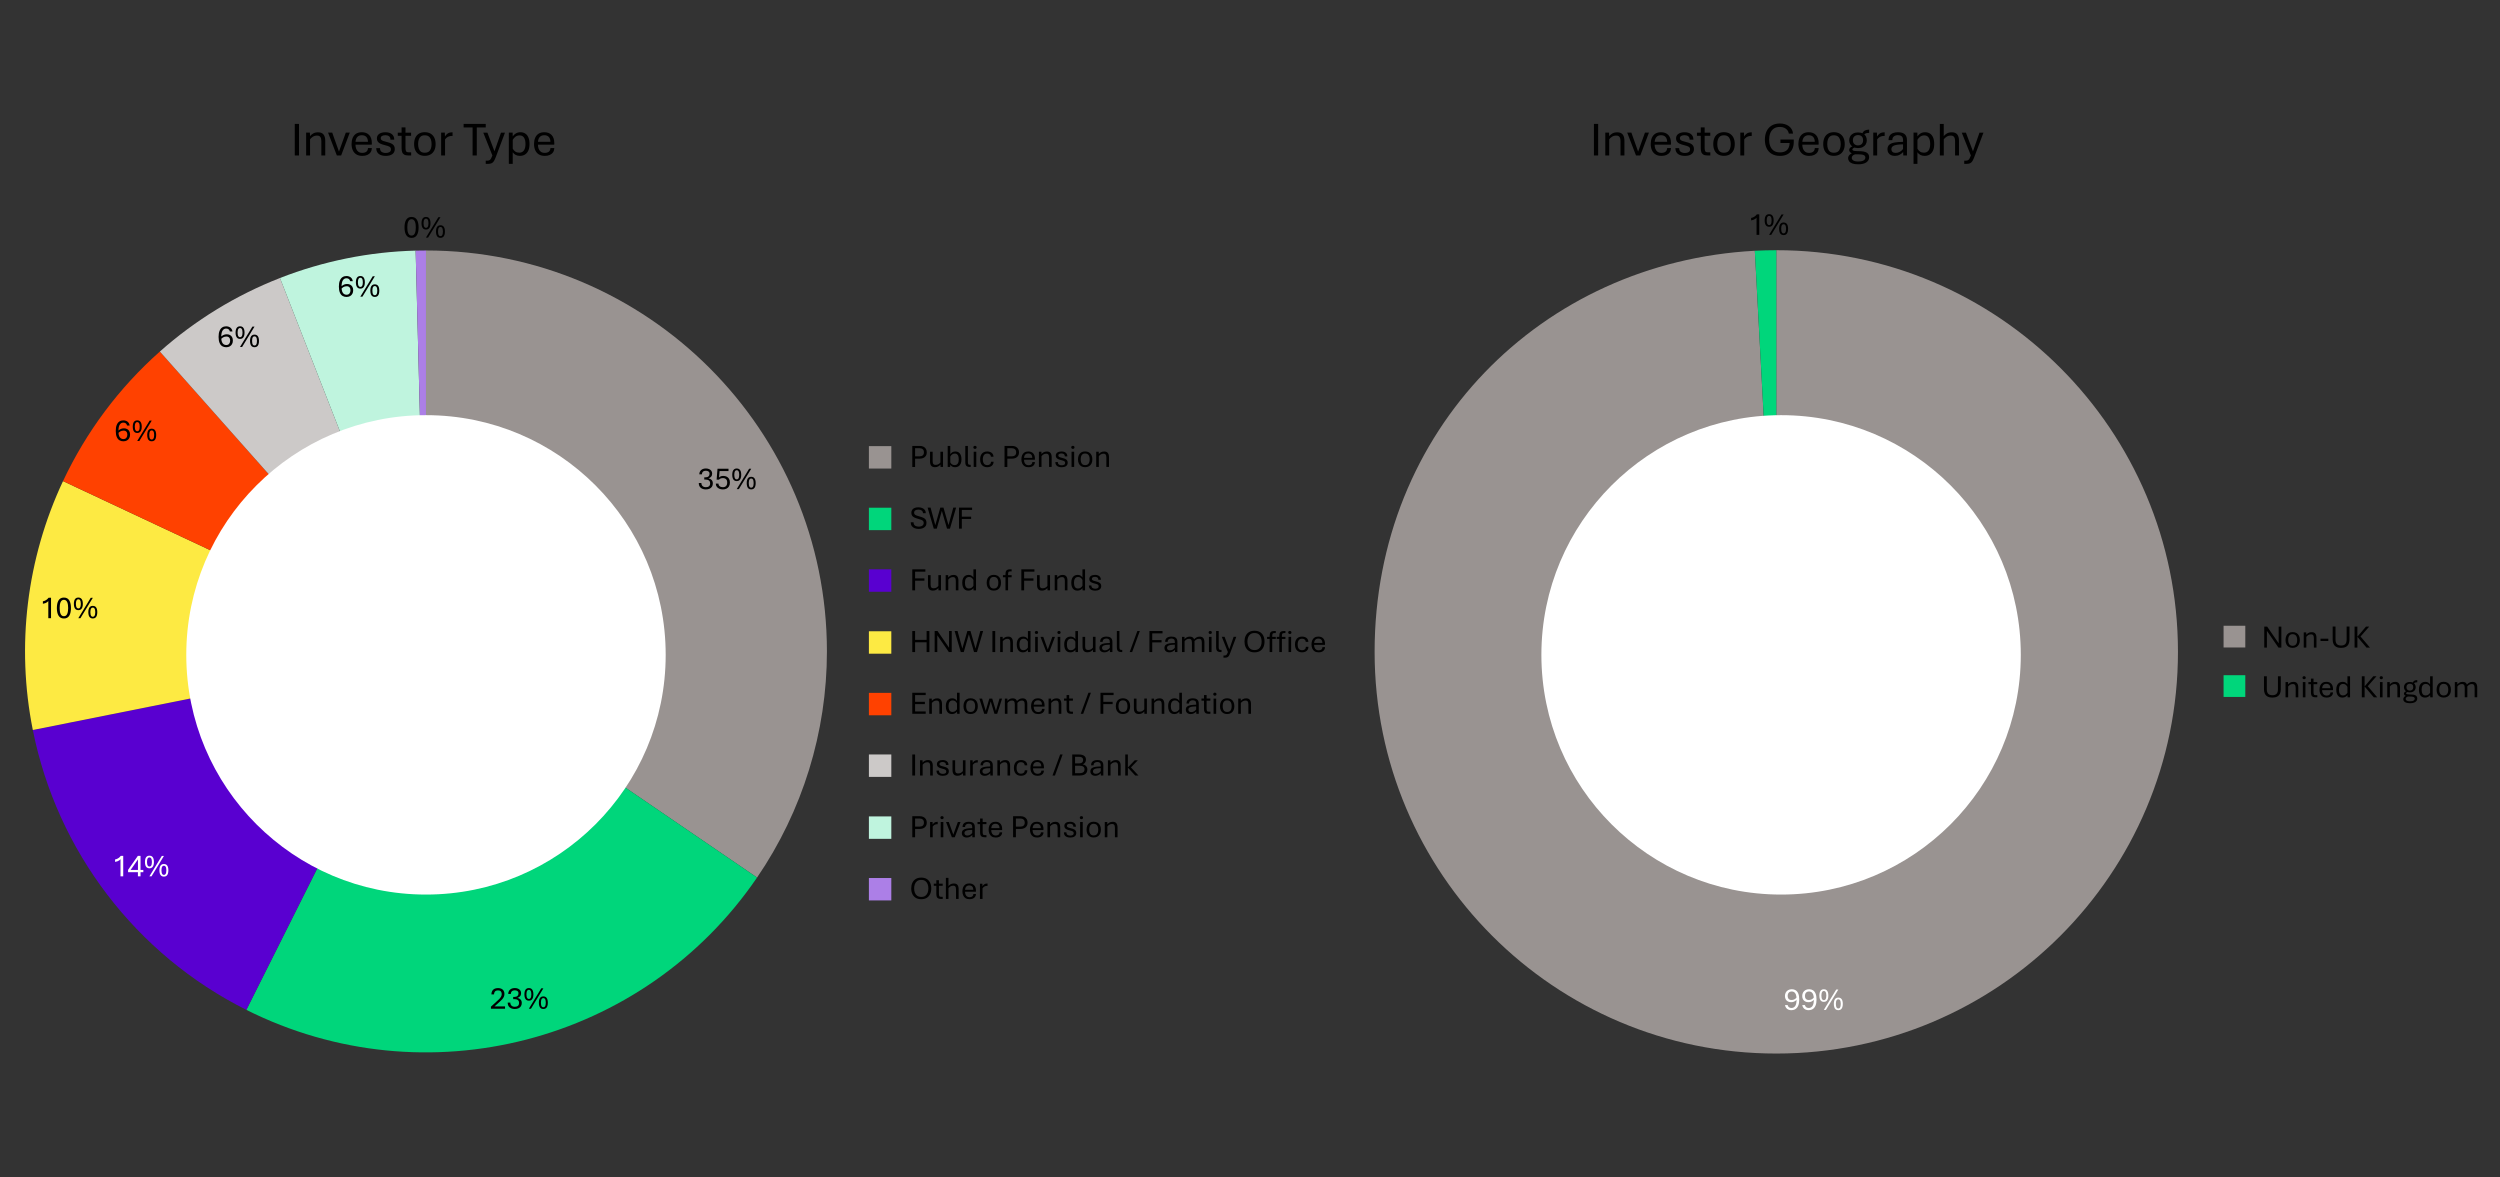 <?xml version="1.0" encoding="UTF-8"?>
<svg id="Charts" xmlns="http://www.w3.org/2000/svg" width="2499" height="1177" viewBox="0 0 2499 1177">
  <rect x="0" y="0" width="2499" height="1177" fill="#333333" stroke="none"/>
  <defs>
    <style>
      .cls-1 {
        fill: #00d67b;
      }

      .cls-1, .cls-2, .cls-3, .cls-4, .cls-5, .cls-6, .cls-7 {
        fill-rule: evenodd;
      }

      .cls-8 {
        fill: #ac7fe7;
      }

      .cls-2 {
        fill: #999391;
      }

      .cls-3 {
        fill: #ccc9c8;
      }

      .cls-9 {
        fill: #fff;
      }

      .cls-4 {
        fill: #ff4100;
      }

      .cls-10 {
        fill: none;
      }

      .cls-5 {
        fill: #5900d0;
      }

      .cls-6, .cls-11 {
        fill: #bff4de;
      }

      .cls-7 {
        fill: #fdea43;
      }
    </style>
  </defs>
  <path class="cls-2" d="M425.81,250.38c221.34,0,400.78,179.43,400.78,400.78,0,80.66-24.34,159.44-69.83,226.04l-330.95-226.04V250.38h0Z"/>
  <path class="cls-1" d="M756.76,877.19c-113.11,165.61-331.22,222.11-510.52,132.26l179.57-358.3,330.95,226.04h0Z"/>
  <path class="cls-5" d="M246.24,1009.45c-110.46-55.36-189.21-158.58-213.43-279.74l393-78.56-179.57,358.3h0Z"/>
  <path class="cls-7" d="M32.81,729.71c-16.8-84.02-6.22-171.22,30.18-248.79l362.83,170.23-393,78.56h0Z"/>
  <path class="cls-4" d="M62.99,480.92c23.13-49.3,56.07-93.37,96.8-129.52l266.02,299.75L62.99,480.92h0Z"/>
  <path class="cls-3" d="M159.79,351.4c35.37-31.39,76.02-56.27,120.06-73.5l145.96,373.25L159.79,351.4h0Z"/>
  <path class="cls-11" d="M415.47,250.51c-46.45,1.2-92.34,10.47-135.62,27.39l145.96,373.25-10.34-400.64"/>
  <g>
    <path d="M705.64,489.24c-2.17,0-3.9-.55-5.2-1.66-1.3-1.1-1.95-2.69-1.95-4.75h2.61c0,1.27.4,2.28,1.2,3.04.8.76,1.9,1.13,3.32,1.13,1.31,0,2.35-.32,3.1-.95.75-.63,1.13-1.62,1.13-2.95s-.42-2.22-1.25-2.83c-.83-.6-1.97-.91-3.42-.91h-1.2v-2.22h1.27c1.3,0,2.3-.32,2.98-.97.69-.65,1.03-1.5,1.03-2.58s-.34-1.78-1.02-2.29c-.68-.5-1.57-.76-2.67-.76-1.25,0-2.22.33-2.91,1-.69.67-1.03,1.54-1.03,2.62h-2.61c0-1.21.28-2.25.83-3.13.55-.88,1.32-1.56,2.29-2.04.97-.48,2.11-.72,3.4-.72,1.17,0,2.23.2,3.19.59s1.72.97,2.29,1.73.85,1.72.85,2.87c0,1.22-.34,2.22-1.02,3.01-.68.79-1.57,1.34-2.67,1.65,1.26.23,2.3.77,3.13,1.62.83.85,1.24,2.01,1.24,3.45,0,1.29-.29,2.39-.87,3.28-.58.9-1.39,1.58-2.42,2.05s-2.24.7-3.62.7Z"/>
    <path d="M722.59,489.24c-1.32,0-2.52-.23-3.59-.7s-1.91-1.13-2.54-2c-.62-.87-.94-1.92-.94-3.15h2.67c0,1.12.41,2,1.23,2.64.82.65,1.87.97,3.16.97,1.36,0,2.43-.39,3.19-1.17s1.14-1.94,1.14-3.47-.38-2.63-1.15-3.35c-.77-.72-1.8-1.09-3.1-1.09-.97,0-1.77.14-2.4.41-.63.28-1.15.66-1.57,1.15h-2.36l.89-10.92h11v2.33h-8.91l-.55,6.45c.39-.44.92-.82,1.6-1.14.68-.32,1.57-.48,2.65-.48,1.21,0,2.31.23,3.31.7s1.8,1.19,2.4,2.17c.6.98.9,2.23.9,3.77s-.3,2.75-.91,3.77c-.6,1.02-1.43,1.79-2.49,2.32s-2.27.79-3.65.79Z"/>
    <path d="M736.44,480.92c-1.06,0-1.92-.27-2.59-.8s-1.14-1.27-1.45-2.22c-.3-.95-.45-2.05-.45-3.31s.15-2.38.45-3.32c.3-.94.78-1.68,1.45-2.2.66-.53,1.52-.79,2.59-.79s1.94.26,2.6.79c.66.53,1.14,1.26,1.45,2.2.3.94.45,2.05.45,3.32s-.15,2.37-.46,3.31c-.31.95-.79,1.69-1.45,2.22s-1.52.8-2.59.8ZM736.44,479.19c.65,0,1.15-.22,1.51-.66s.61-1,.75-1.7c.14-.7.21-1.44.21-2.23s-.07-1.54-.21-2.23c-.14-.7-.39-1.26-.75-1.7-.36-.43-.86-.65-1.51-.65s-1.13.22-1.49.65c-.36.43-.61,1-.75,1.7-.14.7-.21,1.44-.21,2.23s.07,1.54.21,2.23c.14.7.39,1.27.75,1.7s.86.66,1.49.66ZM736.4,488.96l12.41-20.39h2.12l-12.41,20.39h-2.12ZM750.88,489.22c-1.05,0-1.91-.26-2.57-.79s-1.14-1.26-1.45-2.21c-.3-.95-.45-2.05-.45-3.31s.15-2.38.45-3.32c.3-.94.78-1.68,1.45-2.2.66-.53,1.52-.79,2.57-.79s1.94.26,2.6.78c.66.52,1.14,1.26,1.45,2.2.3.95.45,2.06.45,3.33s-.15,2.37-.45,3.31c-.3.95-.78,1.69-1.45,2.21s-1.53.79-2.6.79ZM750.88,487.49c.66,0,1.16-.22,1.52-.65.35-.43.6-.99.74-1.69.14-.69.21-1.44.21-2.24s-.07-1.54-.21-2.23c-.14-.7-.39-1.26-.74-1.69-.35-.43-.86-.64-1.52-.64s-1.13.21-1.48.64c-.35.43-.6.99-.73,1.69-.14.7-.2,1.44-.2,2.23s.07,1.55.2,2.24c.14.69.38,1.26.73,1.69.35.43.85.65,1.48.65Z"/>
  </g>
  <g>
    <path d="M490.74,1008.33v-2.06l7.23-6.61c1.25-1.13,2.16-2.17,2.72-3.09.56-.93.84-1.9.84-2.92s-.28-1.93-.85-2.62c-.57-.68-1.5-1.02-2.79-1.02-1.46,0-2.5.38-3.13,1.13-.63.76-.95,1.71-.95,2.85h-2.61c0-1.27.25-2.38.74-3.33.5-.95,1.24-1.68,2.23-2.2,1-.52,2.23-.78,3.71-.78,1.35,0,2.51.24,3.45.73.95.48,1.67,1.16,2.16,2.04.5.88.74,1.91.74,3.09,0,1.06-.21,2.03-.62,2.91-.41.88-.97,1.7-1.66,2.47-.7.77-1.47,1.54-2.31,2.3l-5.36,4.81h10.55v2.31h-14.11Z"/>
    <path d="M514.65,1008.61c-2.17,0-3.9-.55-5.2-1.66-1.3-1.1-1.95-2.69-1.95-4.75h2.61c0,1.27.4,2.28,1.2,3.04.8.76,1.9,1.13,3.32,1.13,1.31,0,2.35-.32,3.1-.95.76-.63,1.13-1.62,1.13-2.95s-.42-2.22-1.25-2.83c-.83-.6-1.97-.91-3.42-.91h-1.2v-2.22h1.27c1.3,0,2.3-.32,2.98-.97.69-.65,1.03-1.5,1.03-2.58s-.34-1.78-1.02-2.29c-.68-.5-1.57-.76-2.67-.76-1.25,0-2.22.33-2.91,1-.69.67-1.03,1.54-1.03,2.62h-2.61c0-1.21.28-2.25.83-3.13.55-.88,1.32-1.56,2.29-2.04.97-.48,2.11-.72,3.4-.72,1.17,0,2.23.2,3.19.59.96.39,1.72.97,2.29,1.73.57.77.85,1.72.85,2.87,0,1.22-.34,2.22-1.02,3.01-.68.79-1.57,1.34-2.67,1.65,1.26.23,2.3.77,3.13,1.62.83.85,1.24,2.01,1.24,3.45,0,1.29-.29,2.39-.87,3.28-.58.9-1.38,1.58-2.42,2.05-1.04.47-2.24.7-3.62.7Z"/>
    <path d="M528.68,1000.3c-1.06,0-1.93-.27-2.59-.8-.66-.53-1.14-1.27-1.45-2.22-.3-.95-.45-2.05-.45-3.31s.15-2.38.45-3.32c.3-.94.78-1.68,1.45-2.2.66-.53,1.52-.79,2.59-.79s1.94.26,2.6.79c.66.53,1.14,1.26,1.45,2.2.3.94.45,2.05.45,3.32s-.15,2.37-.46,3.31c-.31.95-.79,1.69-1.45,2.22s-1.52.8-2.59.8ZM528.68,998.56c.64,0,1.15-.22,1.51-.66s.61-1,.75-1.7c.14-.7.21-1.44.21-2.23s-.07-1.54-.21-2.23c-.14-.7-.39-1.26-.75-1.7-.36-.43-.86-.65-1.51-.65s-1.13.22-1.49.65c-.36.43-.61,1-.75,1.7-.14.7-.21,1.44-.21,2.23s.07,1.54.21,2.23c.14.7.39,1.27.75,1.7s.86.66,1.49.66ZM528.63,1008.33l12.41-20.39h2.12l-12.41,20.39h-2.12ZM543.11,1008.6c-1.05,0-1.91-.26-2.57-.79-.66-.53-1.14-1.26-1.45-2.21-.3-.95-.45-2.05-.45-3.31s.15-2.38.45-3.32c.3-.94.78-1.68,1.45-2.2.66-.53,1.52-.79,2.57-.79s1.94.26,2.6.78c.66.52,1.14,1.26,1.45,2.2.3.95.45,2.06.45,3.33s-.15,2.37-.45,3.31c-.3.95-.79,1.69-1.45,2.21-.66.53-1.53.79-2.6.79ZM543.11,1006.86c.66,0,1.16-.22,1.52-.65.35-.43.6-.99.74-1.69.14-.69.21-1.44.21-2.24s-.07-1.54-.21-2.23c-.14-.7-.39-1.26-.74-1.69-.36-.43-.86-.64-1.52-.64s-1.13.21-1.48.64c-.36.43-.6.99-.73,1.69-.14.7-.2,1.44-.2,2.23s.07,1.55.2,2.24c.13.69.38,1.26.73,1.69.35.43.85.65,1.48.65Z"/>
  </g>
  <g>
    <path class="cls-9" d="M120.45,876v-17.12c-.28.39-.68.76-1.2,1.12s-1.13.68-1.84.96-1.5.48-2.38.61v-2.47c.86-.15,1.67-.41,2.41-.8.75-.38,1.4-.83,1.97-1.33s1.01-.98,1.34-1.44h2.42v20.47h-2.73Z"/>
    <path class="cls-9" d="M137.86,876v-4.12h-9.84v-2.36l9.8-14.03h2.66v14.09h2.8v2.3h-2.8v4.12h-2.61ZM130.57,869.58h7.33v-10.53l-7.33,10.53Z"/>
    <path class="cls-9" d="M149.38,867.97c-1.06,0-1.92-.27-2.59-.8-.66-.53-1.14-1.27-1.45-2.22-.3-.95-.45-2.05-.45-3.31s.15-2.38.45-3.32c.3-.94.78-1.68,1.45-2.2.66-.53,1.52-.79,2.59-.79s1.94.26,2.6.79c.66.53,1.14,1.26,1.45,2.2.3.94.45,2.05.45,3.32s-.15,2.37-.46,3.31c-.31.95-.79,1.69-1.45,2.22s-1.52.8-2.59.8ZM149.38,866.23c.65,0,1.15-.22,1.51-.66s.61-1,.75-1.7c.14-.7.21-1.44.21-2.23s-.07-1.54-.21-2.23c-.14-.7-.39-1.26-.75-1.7-.36-.43-.86-.65-1.51-.65s-1.13.22-1.49.65c-.36.43-.61,1-.75,1.7-.14.7-.21,1.44-.21,2.23s.07,1.54.21,2.23c.14.7.39,1.27.75,1.7s.86.66,1.49.66ZM149.33,876l12.41-20.39h2.12l-12.41,20.39h-2.12ZM163.81,876.26c-1.05,0-1.91-.26-2.57-.79-.66-.53-1.14-1.26-1.45-2.21-.3-.95-.45-2.05-.45-3.31s.15-2.38.45-3.32c.3-.94.78-1.68,1.45-2.2.66-.53,1.52-.79,2.57-.79s1.94.26,2.6.78c.66.52,1.14,1.26,1.45,2.2.3.95.45,2.06.45,3.33s-.15,2.37-.45,3.31c-.3.95-.78,1.69-1.45,2.21-.66.53-1.53.79-2.6.79ZM163.81,874.53c.66,0,1.16-.22,1.52-.65.35-.43.6-.99.74-1.69.14-.69.21-1.44.21-2.24s-.07-1.54-.21-2.23c-.14-.7-.39-1.26-.74-1.69-.35-.43-.86-.64-1.52-.64s-1.13.21-1.48.64c-.35.43-.6.99-.73,1.69-.14.7-.2,1.44-.2,2.23s.07,1.55.2,2.24c.13.69.38,1.26.73,1.69.35.43.85.65,1.48.65Z"/>
  </g>
  <g>
    <path d="M48.29,617.96v-17.12c-.28.39-.68.76-1.2,1.12s-1.13.68-1.84.96c-.71.28-1.5.48-2.38.61v-2.47c.86-.15,1.67-.41,2.41-.8.74-.38,1.4-.83,1.97-1.33.57-.5,1.01-.98,1.34-1.44h2.42v20.47h-2.73Z"/>
    <path d="M63.89,618.25c-1.31,0-2.42-.27-3.32-.8-.9-.54-1.62-1.28-2.17-2.23s-.94-2.06-1.19-3.32c-.24-1.26-.37-2.62-.37-4.08s.12-2.85.37-4.12c.25-1.27.64-2.38,1.19-3.34.55-.96,1.27-1.71,2.17-2.24.9-.54,2.01-.8,3.32-.8s2.42.27,3.32.8c.9.53,1.62,1.28,2.16,2.24.54.96.94,2.08,1.18,3.34.25,1.27.37,2.63.37,4.1s-.12,2.84-.37,4.1c-.24,1.27-.64,2.38-1.18,3.33-.54.95-1.26,1.7-2.16,2.23-.9.54-2.01.8-3.32.8ZM63.89,615.96c.87,0,1.57-.23,2.12-.7.55-.47.98-1.1,1.29-1.88.31-.79.52-1.67.64-2.64.12-.97.18-1.96.18-2.96s-.06-2-.18-2.98c-.12-.97-.33-1.85-.64-2.64-.31-.79-.74-1.41-1.29-1.88-.55-.47-1.26-.7-2.12-.7s-1.58.23-2.13.7c-.56.47-.99,1.1-1.3,1.88-.31.79-.53,1.67-.65,2.64-.12.97-.18,1.97-.18,2.98s.06,1.99.18,2.96c.12.97.34,1.85.65,2.64.31.79.75,1.41,1.3,1.88.56.47,1.27.7,2.13.7Z"/>
    <path d="M78.32,609.93c-1.06,0-1.93-.27-2.59-.8-.66-.53-1.14-1.27-1.45-2.22-.3-.95-.45-2.05-.45-3.31s.15-2.38.45-3.32c.3-.94.78-1.68,1.45-2.2.66-.53,1.52-.79,2.59-.79s1.94.26,2.6.79c.66.53,1.14,1.26,1.45,2.2.3.94.45,2.05.45,3.32s-.15,2.37-.46,3.31c-.31.95-.79,1.69-1.45,2.22s-1.52.8-2.59.8ZM78.32,608.2c.64,0,1.15-.22,1.51-.66s.61-1,.75-1.7c.14-.7.21-1.44.21-2.23s-.07-1.54-.21-2.23c-.14-.7-.39-1.26-.75-1.7-.36-.43-.86-.65-1.51-.65s-1.13.22-1.49.65c-.36.43-.61,1-.75,1.7-.14.7-.21,1.44-.21,2.23s.07,1.54.21,2.23c.14.7.39,1.27.75,1.7s.86.66,1.49.66ZM78.27,617.96l12.41-20.39h2.12l-12.41,20.39h-2.12ZM92.75,618.23c-1.05,0-1.91-.26-2.57-.79-.66-.53-1.14-1.26-1.45-2.21-.3-.95-.45-2.05-.45-3.31s.15-2.38.45-3.32c.3-.94.78-1.68,1.45-2.2.66-.53,1.52-.79,2.57-.79s1.94.26,2.6.78c.66.52,1.14,1.26,1.45,2.2.3.95.45,2.06.45,3.33s-.15,2.37-.45,3.31c-.3.95-.79,1.69-1.45,2.21-.66.53-1.53.79-2.6.79ZM92.75,616.5c.66,0,1.16-.22,1.52-.65.35-.43.6-.99.74-1.69.14-.69.21-1.44.21-2.24s-.07-1.54-.21-2.23c-.14-.7-.39-1.26-.74-1.69-.36-.43-.86-.64-1.52-.64s-1.13.21-1.48.64c-.36.43-.6.99-.73,1.69-.14.7-.2,1.44-.2,2.23s.07,1.55.2,2.24c.13.69.38,1.26.73,1.69.35.43.85.65,1.48.65Z"/>
  </g>
  <g>
    <path d="M123.26,441.13c-1.45,0-2.74-.35-3.88-1.04-1.14-.69-2.03-1.8-2.68-3.32-.65-1.52-.98-3.52-.98-5.98s.31-4.41.94-5.97,1.5-2.72,2.64-3.48c1.14-.76,2.45-1.14,3.95-1.14,1.66,0,3.05.43,4.2,1.28,1.14.85,1.87,2.15,2.18,3.89h-2.62c-.22-.97-.65-1.7-1.28-2.19-.64-.49-1.46-.73-2.47-.73-1.5,0-2.68.67-3.55,2.01-.87,1.34-1.3,3.45-1.3,6.34v.81c0,1.79.23,3.22.68,4.29.45,1.07,1.05,1.84,1.79,2.3s1.54.7,2.41.7c1.36,0,2.38-.42,3.03-1.27s.98-1.89.98-3.14-.32-2.25-.97-2.98c-.65-.73-1.55-1.09-2.72-1.09-1.35,0-2.54.32-3.56.95-1.02.64-1.79,1.37-2.31,2.2l-.3-2c.45-.63.99-1.21,1.63-1.73s1.37-.92,2.19-1.23c.82-.3,1.72-.45,2.71-.45,1.16,0,2.19.24,3.09.71.91.47,1.62,1.17,2.16,2.1.53.93.8,2.07.8,3.42s-.26,2.48-.79,3.49-1.29,1.81-2.3,2.38c-1,.57-2.23.86-3.66.86Z"/>
    <path d="M137.19,432.82c-1.06,0-1.92-.27-2.59-.8-.66-.53-1.14-1.27-1.45-2.22-.3-.95-.45-2.05-.45-3.31s.15-2.38.45-3.32c.3-.94.78-1.68,1.45-2.2.66-.53,1.52-.79,2.59-.79s1.94.26,2.6.79c.66.53,1.14,1.26,1.45,2.2.3.94.45,2.05.45,3.32s-.15,2.37-.46,3.31c-.31.95-.79,1.69-1.45,2.22s-1.52.8-2.59.8ZM137.19,431.09c.65,0,1.15-.22,1.51-.66s.61-1,.75-1.7c.14-.7.21-1.44.21-2.23s-.07-1.54-.21-2.23c-.14-.7-.39-1.26-.75-1.7-.36-.43-.86-.65-1.51-.65s-1.13.22-1.49.65c-.36.43-.61,1-.75,1.7-.14.7-.21,1.44-.21,2.23s.07,1.54.21,2.23c.14.7.39,1.27.75,1.7s.86.66,1.49.66ZM137.14,440.85l12.41-20.39h2.12l-12.41,20.39h-2.12ZM151.62,441.12c-1.05,0-1.91-.26-2.57-.79-.66-.53-1.14-1.26-1.45-2.21-.3-.95-.45-2.05-.45-3.31s.15-2.38.45-3.32c.3-.94.78-1.68,1.45-2.2.66-.53,1.52-.79,2.57-.79s1.94.26,2.6.78c.66.52,1.14,1.26,1.45,2.2.3.95.45,2.06.45,3.33s-.15,2.37-.45,3.31c-.3.95-.78,1.69-1.45,2.21-.66.53-1.53.79-2.6.79ZM151.62,439.38c.66,0,1.16-.22,1.52-.65.35-.43.6-.99.74-1.69.14-.69.21-1.44.21-2.24s-.07-1.54-.21-2.23c-.14-.7-.39-1.26-.74-1.69-.35-.43-.86-.64-1.52-.64s-1.13.21-1.48.64c-.35.43-.6.99-.73,1.69-.14.7-.2,1.44-.2,2.23s.07,1.55.2,2.24c.13.69.38,1.26.73,1.69.35.43.85.65,1.48.65Z"/>
  </g>
  <g>
    <path d="M226.03,347.11c-1.45,0-2.74-.35-3.88-1.04-1.14-.69-2.03-1.8-2.68-3.32-.65-1.52-.98-3.52-.98-5.98s.31-4.41.94-5.97,1.5-2.72,2.64-3.48c1.14-.76,2.45-1.14,3.95-1.14,1.66,0,3.05.43,4.2,1.28,1.14.85,1.87,2.15,2.18,3.89h-2.62c-.22-.97-.65-1.7-1.28-2.19-.64-.49-1.46-.73-2.47-.73-1.5,0-2.68.67-3.55,2.01-.87,1.34-1.3,3.45-1.3,6.34v.81c0,1.79.23,3.22.68,4.29.45,1.07,1.05,1.84,1.79,2.3s1.54.7,2.41.7c1.36,0,2.38-.42,3.03-1.27s.98-1.89.98-3.14-.32-2.25-.97-2.98c-.65-.73-1.55-1.09-2.72-1.09-1.35,0-2.54.32-3.56.95-1.02.64-1.79,1.37-2.31,2.2l-.3-2c.45-.63.99-1.21,1.63-1.73s1.37-.92,2.19-1.23c.82-.3,1.72-.45,2.71-.45,1.16,0,2.19.24,3.09.71.91.47,1.62,1.17,2.16,2.1.53.93.8,2.07.8,3.42s-.26,2.48-.79,3.49-1.29,1.81-2.3,2.38c-1,.57-2.23.86-3.66.86Z"/>
    <path d="M239.95,338.8c-1.06,0-1.92-.27-2.59-.8-.66-.53-1.14-1.27-1.45-2.22-.3-.95-.45-2.05-.45-3.31s.15-2.38.45-3.32c.3-.94.78-1.68,1.45-2.2.66-.53,1.52-.79,2.59-.79s1.94.26,2.6.79c.66.53,1.14,1.26,1.45,2.2.3.94.45,2.05.45,3.32s-.15,2.37-.46,3.31c-.31.95-.79,1.69-1.45,2.22s-1.52.8-2.59.8ZM239.95,337.06c.65,0,1.15-.22,1.51-.66s.61-1,.75-1.7c.14-.7.21-1.44.21-2.23s-.07-1.54-.21-2.23c-.14-.7-.39-1.26-.75-1.7-.36-.43-.86-.65-1.51-.65s-1.13.22-1.49.65c-.36.43-.61,1-.75,1.7-.14.7-.21,1.44-.21,2.23s.07,1.54.21,2.23c.14.7.39,1.27.75,1.7s.86.66,1.49.66ZM239.91,346.83l12.41-20.39h2.12l-12.41,20.39h-2.12ZM254.39,347.09c-1.05,0-1.91-.26-2.57-.79-.66-.53-1.14-1.26-1.45-2.21-.3-.95-.45-2.05-.45-3.31s.15-2.38.45-3.32c.3-.94.78-1.68,1.45-2.2.66-.53,1.52-.79,2.57-.79s1.94.26,2.6.78c.66.52,1.14,1.26,1.45,2.2.3.95.45,2.06.45,3.33s-.15,2.37-.45,3.31c-.3.95-.78,1.69-1.45,2.21-.66.53-1.53.79-2.6.79ZM254.39,345.36c.66,0,1.16-.22,1.52-.65.35-.43.6-.99.74-1.69.14-.69.21-1.44.21-2.24s-.07-1.54-.21-2.23c-.14-.7-.39-1.26-.74-1.69-.35-.43-.86-.64-1.52-.64s-1.13.21-1.48.64c-.35.43-.6.99-.73,1.69-.14.7-.2,1.44-.2,2.23s.07,1.55.2,2.24c.13.69.38,1.26.73,1.69.35.43.85.65,1.48.65Z"/>
  </g>
  <g>
    <path d="M346.29,296.84c-1.45,0-2.74-.35-3.88-1.04-1.14-.69-2.03-1.8-2.68-3.32-.65-1.52-.98-3.52-.98-5.98s.31-4.41.94-5.97,1.5-2.72,2.64-3.48c1.14-.76,2.45-1.14,3.95-1.14,1.66,0,3.05.43,4.2,1.28,1.14.85,1.87,2.15,2.18,3.89h-2.62c-.22-.97-.65-1.7-1.28-2.19-.64-.49-1.46-.73-2.47-.73-1.5,0-2.68.67-3.55,2.01-.87,1.34-1.3,3.45-1.3,6.34v.81c0,1.79.23,3.22.68,4.29.45,1.07,1.05,1.84,1.79,2.3s1.54.7,2.41.7c1.36,0,2.38-.42,3.03-1.27s.98-1.89.98-3.14-.32-2.25-.97-2.98c-.65-.73-1.55-1.09-2.72-1.09-1.35,0-2.54.32-3.56.95-1.02.64-1.79,1.37-2.31,2.2l-.3-2c.45-.63.99-1.21,1.63-1.73s1.37-.92,2.19-1.23c.82-.3,1.72-.45,2.71-.45,1.16,0,2.19.24,3.09.71.91.47,1.62,1.17,2.16,2.1.53.93.8,2.07.8,3.42s-.26,2.48-.79,3.49-1.29,1.81-2.3,2.38c-1,.57-2.23.86-3.66.86Z"/>
    <path d="M360.22,288.53c-1.06,0-1.92-.27-2.59-.8-.66-.53-1.14-1.27-1.45-2.22-.3-.95-.45-2.05-.45-3.31s.15-2.38.45-3.32c.3-.94.78-1.68,1.45-2.2.66-.53,1.52-.79,2.59-.79s1.94.26,2.6.79c.66.53,1.14,1.26,1.45,2.2.3.94.45,2.05.45,3.32s-.15,2.37-.46,3.31c-.31.95-.79,1.69-1.45,2.22s-1.52.8-2.59.8ZM360.22,286.8c.65,0,1.15-.22,1.51-.66s.61-1,.75-1.7c.14-.7.21-1.44.21-2.23s-.07-1.54-.21-2.23c-.14-.7-.39-1.26-.75-1.7-.36-.43-.86-.65-1.51-.65s-1.13.22-1.49.65c-.36.43-.61,1-.75,1.7-.14.7-.21,1.44-.21,2.23s.07,1.54.21,2.23c.14.7.39,1.27.75,1.7s.86.66,1.49.66ZM360.17,296.56l12.41-20.39h2.12l-12.41,20.39h-2.12ZM374.65,296.83c-1.05,0-1.91-.26-2.57-.79-.66-.53-1.14-1.26-1.45-2.21-.3-.95-.45-2.05-.45-3.31s.15-2.38.45-3.32c.3-.94.78-1.68,1.45-2.2.66-.53,1.52-.79,2.57-.79s1.94.26,2.6.78c.66.52,1.14,1.26,1.45,2.2.3.95.45,2.06.45,3.33s-.15,2.37-.45,3.31c-.3.95-.78,1.69-1.45,2.21-.66.53-1.53.79-2.6.79ZM374.65,295.09c.66,0,1.16-.22,1.52-.65.35-.43.6-.99.74-1.69.14-.69.21-1.44.21-2.24s-.07-1.54-.21-2.23c-.14-.7-.39-1.26-.74-1.69-.35-.43-.86-.64-1.52-.64s-1.13.21-1.48.64c-.35.43-.6.99-.73,1.69-.14.7-.2,1.44-.2,2.23s.07,1.55.2,2.24c.13.69.38,1.26.73,1.69.35.43.85.65,1.48.65Z"/>
  </g>
  <g>
    <path d="M411.4,237.78c-1.31,0-2.42-.27-3.32-.8-.9-.54-1.62-1.28-2.17-2.23s-.94-2.06-1.19-3.32c-.25-1.26-.37-2.62-.37-4.08s.12-2.85.37-4.12c.24-1.27.64-2.38,1.19-3.34.55-.96,1.27-1.71,2.17-2.24.9-.54,2.01-.8,3.32-.8s2.42.27,3.32.8c.9.53,1.62,1.28,2.16,2.24.54.96.93,2.08,1.18,3.34.24,1.27.37,2.63.37,4.1s-.12,2.84-.37,4.1c-.25,1.27-.64,2.38-1.18,3.33-.54.95-1.26,1.7-2.16,2.23-.9.54-2.01.8-3.32.8ZM411.4,235.5c.86,0,1.57-.23,2.12-.7.55-.47.98-1.1,1.29-1.88.31-.79.52-1.67.64-2.64.12-.97.18-1.96.18-2.96s-.06-2-.18-2.98c-.12-.97-.33-1.85-.64-2.64-.31-.79-.74-1.41-1.29-1.88-.55-.47-1.26-.7-2.12-.7s-1.58.23-2.13.7c-.56.47-.99,1.1-1.3,1.88-.31.79-.53,1.67-.65,2.64-.12.97-.18,1.97-.18,2.98s.06,1.99.18,2.96c.12.97.34,1.85.65,2.64.31.79.75,1.41,1.3,1.88.56.47,1.27.7,2.13.7Z"/>
    <path d="M425.83,229.47c-1.06,0-1.92-.27-2.59-.8s-1.14-1.27-1.45-2.22c-.3-.95-.45-2.05-.45-3.31s.15-2.38.45-3.32c.3-.94.78-1.68,1.45-2.2.66-.53,1.52-.79,2.59-.79s1.94.26,2.6.79c.66.53,1.14,1.26,1.45,2.2.3.94.45,2.05.45,3.32s-.15,2.37-.46,3.31c-.31.95-.79,1.69-1.45,2.22s-1.52.8-2.59.8ZM425.83,227.74c.65,0,1.15-.22,1.51-.66s.61-1,.75-1.7c.14-.7.21-1.44.21-2.23s-.07-1.54-.21-2.23c-.14-.7-.39-1.26-.75-1.7-.36-.43-.86-.65-1.51-.65s-1.13.22-1.49.65c-.36.43-.61,1-.75,1.7-.14.7-.21,1.44-.21,2.23s.07,1.54.21,2.23c.14.7.39,1.27.75,1.7s.86.66,1.49.66ZM425.78,237.5l12.41-20.39h2.12l-12.41,20.39h-2.12ZM440.27,237.77c-1.05,0-1.91-.26-2.57-.79s-1.14-1.26-1.45-2.21c-.3-.95-.45-2.05-.45-3.31s.15-2.38.45-3.32c.3-.94.78-1.68,1.45-2.2.66-.53,1.52-.79,2.57-.79s1.94.26,2.6.78c.66.52,1.14,1.26,1.45,2.2.3.95.45,2.06.45,3.33s-.15,2.37-.45,3.31c-.3.95-.78,1.69-1.45,2.21s-1.53.79-2.6.79ZM440.27,236.03c.66,0,1.16-.22,1.52-.65.35-.43.6-.99.74-1.69.14-.69.21-1.44.21-2.24s-.07-1.54-.21-2.23c-.14-.7-.39-1.26-.74-1.69-.35-.43-.86-.64-1.52-.64s-1.13.21-1.48.64c-.35.43-.6.99-.73,1.69-.14.7-.2,1.44-.2,2.23s.07,1.55.2,2.24c.14.69.38,1.26.73,1.69.35.43.85.65,1.48.65Z"/>
  </g>
  <polygon class="cls-2" points="868.55 445.95 890.96 445.95 890.96 468.36 868.55 468.36 868.55 445.95 868.55 445.95"/>
  <g>
    <path d="M911.92,466.77v-21.03h7.59c1.3,0,2.47.25,3.52.74,1.04.5,1.86,1.22,2.47,2.19.6.96.91,2.14.91,3.54s-.3,2.51-.91,3.44c-.6.93-1.43,1.63-2.47,2.11-1.04.48-2.21.72-3.52.72h-4.78v8.3h-2.81ZM914.73,456.15h4.56c1.27,0,2.3-.33,3.09-.98.79-.65,1.18-1.64,1.18-2.96,0-1.42-.4-2.46-1.19-3.14-.79-.68-1.82-1.02-3.08-1.02h-4.56v8.09Z"/>
    <path d="M934.64,467.01c-1.76,0-3.03-.49-3.81-1.47-.78-.98-1.17-2.33-1.17-4.05v-9.94h2.62v9.58c0,.69.08,1.3.23,1.84.16.54.45.96.89,1.27.44.3,1.07.45,1.89.45,1.15,0,2.1-.24,2.88-.71.77-.47,1.39-1.02,1.86-1.65v-10.78h2.62v15.22h-2.52l-.08-2.34c-.49.6-1.18,1.19-2.07,1.74-.89.56-2.01.84-3.35.84Z"/>
    <path d="M954.71,467.05c-1.12,0-2.08-.22-2.88-.65-.79-.43-1.44-1.03-1.94-1.79l-.14,2.16h-2.44v-21.03h2.61v8.25c.53-.8,1.23-1.45,2.09-1.95s1.87-.75,3.02-.75c1.24,0,2.31.29,3.22.88.91.59,1.61,1.47,2.1,2.63.5,1.17.74,2.62.74,4.36s-.26,3.18-.79,4.35c-.53,1.17-1.27,2.05-2.23,2.65-.96.59-2.08.89-3.38.89ZM954.22,464.91c1.38,0,2.42-.5,3.12-1.49.71-.99,1.06-2.4,1.06-4.23s-.33-3.31-.99-4.31c-.66-1-1.64-1.5-2.93-1.5-1.09,0-2.02.29-2.77.88-.75.58-1.35,1.29-1.79,2.12v5.86c.41.77.96,1.41,1.67,1.91.71.51,1.58.76,2.62.76Z"/>
    <path d="M969.44,466.77c-1.24,0-2.19-.2-2.84-.59s-1.11-.95-1.34-1.69c-.24-.73-.36-1.62-.36-2.65v-16.11h2.59v15.98c0,.95.12,1.67.37,2.17.24.5.83.75,1.76.75h.7v2.12h-.88Z"/>
    <path d="M974.59,448.69c-.49,0-.88-.14-1.18-.43-.3-.29-.45-.65-.45-1.09s.15-.8.45-1.09c.3-.29.69-.43,1.18-.43s.89.14,1.19.43c.3.29.45.65.45,1.09s-.15.8-.45,1.09c-.3.29-.7.43-1.19.43ZM973.3,466.77v-15.22h2.61v15.22h-2.61Z"/>
    <path d="M986.78,467.04c-1.38,0-2.59-.29-3.66-.87s-1.89-1.45-2.49-2.61c-.6-1.16-.9-2.62-.9-4.37s.29-3.21.88-4.38c.59-1.17,1.41-2.05,2.47-2.64,1.06-.59,2.29-.88,3.7-.88,1.18,0,2.24.19,3.18.58.94.39,1.7.97,2.26,1.74.56.78.86,1.76.89,2.95h-2.58c-.06-.98-.42-1.75-1.06-2.31-.65-.56-1.53-.84-2.64-.84-1.48,0-2.58.51-3.31,1.52-.73,1.02-1.09,2.44-1.09,4.27,0,1.22.16,2.25.48,3.1.32.85.81,1.5,1.47,1.95s1.47.68,2.45.68c1.11,0,2.02-.29,2.72-.87.7-.58,1.06-1.42,1.09-2.54h2.58c-.03,1.23-.33,2.25-.9,3.07-.57.82-1.33,1.43-2.3,1.84-.96.41-2.04.61-3.24.61Z"/>
    <path d="M1004.12,466.77v-21.03h7.59c1.3,0,2.47.25,3.52.74,1.04.5,1.86,1.22,2.47,2.19.6.96.91,2.14.91,3.54s-.3,2.51-.91,3.44c-.61.93-1.43,1.63-2.47,2.11-1.04.48-2.21.72-3.52.72h-4.78v8.3h-2.81ZM1006.93,456.15h4.56c1.27,0,2.3-.33,3.09-.98.79-.65,1.18-1.64,1.18-2.96,0-1.42-.4-2.46-1.19-3.14-.79-.68-1.82-1.02-3.08-1.02h-4.56v8.09Z"/>
    <path d="M1028.17,467.05c-1.66,0-3.01-.35-4.07-1.04-1.06-.69-1.84-1.63-2.35-2.83-.51-1.19-.77-2.53-.77-4.02s.25-2.92.74-4.1c.49-1.18,1.25-2.11,2.27-2.77,1.02-.67,2.3-1,3.87-1,2.07,0,3.7.62,4.88,1.88,1.18,1.25,1.77,3.05,1.77,5.39,0,.16,0,.34-.02.55-.01.21-.03.37-.05.46h-10.84c0,.99.17,1.9.48,2.73.31.83.79,1.49,1.46,1.99.67.5,1.55.75,2.64.75,1.17,0,2.08-.27,2.73-.82s1-1.34,1.03-2.37h2.58c-.03,1.07-.31,2-.83,2.77-.52.78-1.25,1.38-2.19,1.8s-2.05.63-3.33.63ZM1023.6,457.66h8.31c-.03-1.42-.4-2.5-1.11-3.25-.71-.75-1.69-1.12-2.95-1.12s-2.27.37-2.99,1.12c-.72.75-1.14,1.83-1.26,3.26Z"/>
    <path d="M1038.49,466.77v-15.22h2.5l.09,2.34c.47-.61,1.14-1.2,2.02-1.74s1.99-.82,3.36-.82c1.67,0,2.88.49,3.64,1.48.76.98,1.14,2.37,1.14,4.15v9.81h-2.61v-9.44c0-.74-.08-1.4-.23-1.97-.16-.57-.44-1.02-.84-1.35-.4-.33-.98-.49-1.74-.49-1.14,0-2.09.26-2.86.77-.77.52-1.39,1.08-1.86,1.7v10.78h-2.61Z"/>
    <path d="M1061.23,467.05c-.85,0-1.66-.09-2.43-.28s-1.44-.48-2.02-.89c-.58-.41-1.04-.94-1.37-1.6-.33-.66-.49-1.46-.49-2.4h2.52c0,1.19.37,2.02,1.1,2.51s1.65.73,2.76.73c.99,0,1.8-.19,2.45-.57.64-.38.96-1.01.96-1.88,0-.75-.29-1.31-.87-1.67-.58-.36-1.6-.72-3.05-1.06-1.19-.28-2.19-.61-3-.98-.81-.37-1.42-.84-1.83-1.41-.41-.57-.61-1.28-.61-2.15,0-.68.14-1.27.43-1.79.29-.52.69-.95,1.2-1.29s1.12-.6,1.82-.77c.7-.17,1.45-.26,2.27-.26s1.55.09,2.26.28,1.32.48,1.86.88c.54.4.96.91,1.27,1.53s.47,1.38.47,2.25h-2.53c0-1.08-.32-1.85-.97-2.3-.65-.45-1.43-.67-2.36-.67s-1.7.17-2.28.5c-.58.33-.88.85-.88,1.56,0,.41.13.75.39,1.03.26.28.7.53,1.31.76.61.22,1.44.46,2.48.71,1.13.27,2.09.59,2.86.97.77.38,1.35.86,1.74,1.45.39.59.59,1.34.59,2.26,0,.79-.15,1.48-.46,2.05-.31.58-.73,1.05-1.28,1.42-.55.37-1.19.64-1.92.82s-1.53.27-2.38.27Z"/>
    <path d="M1072.43,448.69c-.49,0-.88-.14-1.18-.43-.3-.29-.45-.65-.45-1.09s.15-.8.45-1.09c.3-.29.69-.43,1.18-.43s.88.14,1.19.43c.3.29.45.65.45,1.09s-.15.8-.45,1.09c-.3.29-.7.43-1.19.43ZM1071.13,466.77v-15.22h2.61v15.22h-2.61Z"/>
    <path d="M1084.66,467.02c-1.49,0-2.77-.31-3.83-.95-1.06-.63-1.87-1.53-2.43-2.7-.56-1.17-.84-2.56-.84-4.18s.28-3.08.84-4.26c.56-1.18,1.37-2.09,2.43-2.73,1.06-.63,2.34-.95,3.83-.95s2.82.32,3.9.95c1.08.64,1.91,1.54,2.48,2.73.58,1.18.87,2.6.87,4.26s-.29,3.01-.87,4.18-1.41,2.07-2.48,2.7c-1.08.63-2.38.95-3.9.95ZM1084.66,464.94c1.12,0,2.02-.25,2.69-.74.67-.49,1.15-1.18,1.44-2.05.29-.87.44-1.86.44-2.96s-.15-2.13-.44-3.02c-.29-.88-.77-1.58-1.44-2.09-.67-.5-1.56-.76-2.69-.76s-1.96.25-2.6.76c-.64.51-1.1,1.2-1.38,2.09-.28.89-.42,1.89-.42,3.02s.14,2.09.42,2.96c.28.87.74,1.55,1.38,2.05.64.5,1.51.74,2.6.74Z"/>
    <path d="M1095.78,466.77v-15.22h2.5l.09,2.34c.47-.61,1.14-1.2,2.02-1.74s1.99-.82,3.36-.82c1.67,0,2.88.49,3.64,1.48.76.98,1.14,2.37,1.14,4.15v9.81h-2.61v-9.44c0-.74-.08-1.4-.23-1.97-.16-.57-.44-1.02-.84-1.35-.4-.33-.98-.49-1.74-.49-1.14,0-2.09.26-2.86.77-.77.52-1.39,1.08-1.86,1.7v10.78h-2.61Z"/>
  </g>
  <polygon class="cls-1" points="868.55 507.52 890.96 507.52 890.96 529.93 868.55 529.93 868.55 507.52 868.55 507.52"/>
  <g>
    <path d="M918.37,528.71c-1.5,0-2.85-.23-4.06-.69-1.21-.46-2.17-1.18-2.88-2.16-.71-.98-1.07-2.25-1.07-3.81h2.83c0,1.12.24,1.99.73,2.62.48.64,1.13,1.08,1.93,1.34.8.26,1.68.39,2.64.39.88,0,1.7-.13,2.43-.4s1.32-.67,1.76-1.2c.44-.54.66-1.23.66-2.07,0-.73-.17-1.33-.52-1.8s-.91-.88-1.71-1.23c-.8-.35-1.87-.7-3.21-1.04-1.58-.42-2.89-.87-3.91-1.37-1.02-.49-1.78-1.11-2.27-1.85-.5-.74-.74-1.68-.74-2.81,0-1.2.28-2.21.84-3.02.56-.82,1.37-1.44,2.42-1.87,1.05-.43,2.3-.64,3.75-.64,1.35,0,2.59.22,3.72.66s2.02,1.09,2.7,1.97,1.01,1.96,1.01,3.27h-2.81c0-1.19-.43-2.09-1.31-2.7-.89-.61-1.98-.91-3.28-.91s-2.39.27-3.13.8c-.75.54-1.12,1.32-1.12,2.35,0,.62.16,1.13.48,1.54.32.41.88.78,1.66,1.12.79.33,1.88.68,3.29,1.05,1.62.44,2.95.91,3.96,1.41s1.76,1.14,2.24,1.92c.48.78.72,1.81.72,3.08,0,1.35-.34,2.48-1.02,3.37-.68.89-1.6,1.56-2.77,2.01-1.17.45-2.48.67-3.95.67Z"/>
    <path d="M933.4,528.43l-6.16-21.03h2.95l4.75,17.55,5.02-17.55h3.14l5.03,17.55,4.78-17.55h2.81l-6.14,21.03h-2.94l-5.17-17.78-5.09,17.78h-2.98Z"/>
    <path d="M958.62,528.43v-21.03h13.09v2.34h-10.28v6.72h9.31v2.3h-9.31v9.67h-2.81Z"/>
  </g>
  <polygon class="cls-5" points="868.55 569.09 890.96 569.09 890.96 591.51 868.55 591.51 868.55 569.09 868.55 569.09"/>
  <g>
    <path d="M911.92,590.13v-21.03h13.09v2.34h-10.28v6.72h9.31v2.3h-9.31v9.67h-2.81Z"/>
    <path d="M932.6,590.36c-1.76,0-3.03-.49-3.81-1.47-.78-.98-1.17-2.33-1.17-4.05v-9.94h2.62v9.58c0,.69.08,1.3.23,1.84.16.54.45.96.89,1.27.44.3,1.07.45,1.89.45,1.14,0,2.1-.24,2.88-.71.77-.47,1.39-1.02,1.86-1.65v-10.78h2.62v15.22h-2.52l-.08-2.34c-.49.6-1.18,1.19-2.07,1.74-.89.56-2.01.84-3.35.84Z"/>
    <path d="M945.28,590.13v-15.22h2.5l.09,2.34c.47-.61,1.14-1.2,2.02-1.74s1.99-.82,3.36-.82c1.67,0,2.88.49,3.64,1.48.76.98,1.14,2.37,1.14,4.15v9.81h-2.61v-9.44c0-.74-.08-1.4-.23-1.97-.16-.57-.44-1.02-.84-1.35-.4-.33-.98-.49-1.74-.49-1.14,0-2.09.26-2.86.77-.77.52-1.39,1.08-1.86,1.7v10.78h-2.61Z"/>
    <path d="M967.91,590.41c-1.24,0-2.31-.3-3.22-.89s-1.61-1.48-2.1-2.66c-.49-1.18-.74-2.64-.74-4.38s.26-3.17.79-4.33c.53-1.16,1.27-2.03,2.23-2.62.96-.59,2.09-.88,3.39-.88,1.08,0,2.03.24,2.83.71.8.47,1.45,1.12,1.94,1.93v-8.19h2.61v21.03h-2.47l-.14-2.22c-.54.74-1.24,1.34-2.09,1.8-.85.46-1.86.7-3.02.7ZM968.44,588.27c1.12,0,2.04-.26,2.78-.79.74-.53,1.34-1.16,1.8-1.9v-5.86c-.43-.85-.99-1.56-1.68-2.12-.69-.56-1.56-.84-2.62-.84-1.38,0-2.43.5-3.13,1.48-.7.99-1.05,2.4-1.05,4.22s.33,3.32.99,4.31c.66.99,1.63,1.48,2.91,1.48Z"/>
    <path d="M993.37,590.38c-1.49,0-2.77-.31-3.83-.95-1.06-.63-1.87-1.53-2.43-2.7-.56-1.17-.84-2.56-.84-4.18s.28-3.08.84-4.26c.56-1.18,1.37-2.09,2.43-2.73,1.06-.63,2.34-.95,3.83-.95s2.82.32,3.9.95c1.08.64,1.91,1.54,2.48,2.73.58,1.18.87,2.6.87,4.26s-.29,3.01-.87,4.18-1.41,2.07-2.48,2.7c-1.08.63-2.38.95-3.9.95ZM993.37,588.3c1.12,0,2.02-.25,2.69-.74.67-.49,1.15-1.18,1.44-2.05.29-.87.44-1.86.44-2.96s-.15-2.13-.44-3.02c-.29-.88-.77-1.58-1.44-2.09-.67-.5-1.56-.76-2.69-.76s-1.96.25-2.6.76c-.64.51-1.1,1.2-1.38,2.09-.28.89-.42,1.89-.42,3.02s.14,2.09.42,2.96c.28.87.74,1.55,1.38,2.05.64.5,1.51.74,2.6.74Z"/>
    <path d="M1005.08,590.13v-13.11h-2.55v-2.11h2.55v-.88c0-.77.06-1.46.2-2.08.13-.61.36-1.13.69-1.55s.79-.74,1.38-.97c.59-.22,1.35-.34,2.29-.34h1.58v2.05h-1.41c-.93,0-1.51.25-1.76.75-.25.5-.37,1.22-.37,2.17v.84h3.55v2.11h-3.55v13.11h-2.59Z"/>
    <path d="M1020.92,590.13v-21.03h13.09v2.34h-10.28v6.72h9.31v2.3h-9.31v9.67h-2.81Z"/>
    <path d="M1041.61,590.36c-1.76,0-3.03-.49-3.81-1.47-.78-.98-1.17-2.33-1.17-4.05v-9.94h2.62v9.58c0,.69.08,1.3.23,1.84.16.54.45.96.89,1.27.44.3,1.07.45,1.89.45,1.14,0,2.1-.24,2.88-.71.77-.47,1.39-1.02,1.86-1.65v-10.78h2.62v15.22h-2.52l-.08-2.34c-.49.6-1.18,1.19-2.07,1.74-.89.56-2.01.84-3.35.84Z"/>
    <path d="M1054.28,590.13v-15.22h2.5l.09,2.34c.47-.61,1.14-1.2,2.02-1.74s2-.82,3.36-.82c1.67,0,2.88.49,3.64,1.48.76.98,1.14,2.37,1.14,4.15v9.81h-2.61v-9.44c0-.74-.08-1.4-.23-1.97-.16-.57-.43-1.02-.84-1.35-.4-.33-.98-.49-1.74-.49-1.13,0-2.09.26-2.86.77-.77.52-1.39,1.08-1.86,1.7v10.78h-2.61Z"/>
    <path d="M1076.91,590.41c-1.24,0-2.31-.3-3.22-.89s-1.61-1.48-2.1-2.66c-.5-1.18-.74-2.64-.74-4.38s.26-3.17.79-4.33,1.27-2.03,2.23-2.62c.96-.59,2.09-.88,3.39-.88,1.08,0,2.03.24,2.83.71.8.47,1.45,1.12,1.94,1.93v-8.19h2.61v21.03h-2.47l-.14-2.22c-.54.74-1.24,1.34-2.09,1.8s-1.86.7-3.02.7ZM1077.45,588.27c1.11,0,2.04-.26,2.78-.79.74-.53,1.34-1.16,1.8-1.9v-5.86c-.43-.85-.99-1.56-1.68-2.12-.69-.56-1.57-.84-2.62-.84-1.39,0-2.43.5-3.13,1.48-.7.99-1.05,2.4-1.05,4.22s.33,3.32.99,4.31c.66.99,1.63,1.48,2.91,1.48Z"/>
    <path d="M1094.74,590.41c-.85,0-1.66-.09-2.43-.28s-1.44-.48-2.02-.89-1.04-.94-1.37-1.6c-.33-.66-.49-1.46-.49-2.4h2.52c0,1.19.37,2.02,1.1,2.51s1.65.73,2.76.73c.99,0,1.8-.19,2.45-.57.64-.38.96-1.01.96-1.88,0-.75-.29-1.31-.87-1.67-.58-.36-1.6-.72-3.05-1.06-1.19-.28-2.19-.61-3-.98-.81-.37-1.42-.84-1.83-1.41-.41-.57-.61-1.28-.61-2.15,0-.68.14-1.27.43-1.79s.69-.95,1.2-1.29,1.12-.6,1.82-.77,1.45-.26,2.27-.26,1.55.09,2.26.28,1.32.48,1.86.88c.54.4.96.91,1.27,1.53s.47,1.38.47,2.25h-2.53c0-1.08-.32-1.85-.97-2.3-.65-.45-1.43-.67-2.36-.67s-1.7.17-2.28.5c-.58.33-.88.85-.88,1.56,0,.41.13.75.39,1.03s.7.53,1.31.76c.61.22,1.44.46,2.48.71,1.14.27,2.09.59,2.86.97s1.35.86,1.74,1.45c.39.59.59,1.34.59,2.26,0,.79-.15,1.48-.46,2.05s-.73,1.05-1.28,1.42c-.55.37-1.19.64-1.92.82s-1.53.27-2.38.27Z"/>
  </g>
  <polygon class="cls-7" points="868.55 631.02 890.96 631.02 890.96 653.43 868.55 653.43 868.55 631.02 868.55 631.02"/>
  <g>
    <path d="M911.92,651.81v-21.03h2.81v8.83h11.5v-8.83h2.78v21.03h-2.78v-9.77h-11.5v9.77h-2.81Z"/>
    <path d="M934.27,651.81v-21.03h2.88l11.53,16.73v-16.73h2.67v21.03h-2.88l-11.55-16.77v16.77h-2.66Z"/>
    <path d="M960.4,651.81l-6.16-21.03h2.95l4.75,17.55,5.02-17.55h3.14l5.03,17.55,4.78-17.55h2.81l-6.14,21.03h-2.94l-5.17-17.78-5.09,17.78h-2.98Z"/>
    <path d="M992.01,651.81v-21.03h2.81v21.03h-2.81Z"/>
    <path d="M999.76,651.81v-15.22h2.5l.09,2.34c.47-.61,1.14-1.2,2.02-1.74s2-.82,3.36-.82c1.67,0,2.88.49,3.64,1.48.76.98,1.14,2.37,1.14,4.15v9.81h-2.61v-9.44c0-.74-.08-1.4-.23-1.97-.16-.57-.43-1.02-.84-1.35-.4-.33-.98-.49-1.74-.49-1.13,0-2.09.26-2.86.77-.77.52-1.39,1.08-1.86,1.7v10.78h-2.61Z"/>
    <path d="M1022.39,652.09c-1.24,0-2.31-.3-3.22-.89s-1.61-1.48-2.1-2.66c-.5-1.18-.74-2.64-.74-4.38s.26-3.17.79-4.33,1.27-2.03,2.23-2.62c.96-.59,2.09-.88,3.39-.88,1.08,0,2.03.24,2.83.71.8.47,1.45,1.12,1.94,1.93v-8.19h2.61v21.03h-2.47l-.14-2.22c-.54.74-1.24,1.34-2.09,1.8s-1.86.7-3.02.7ZM1022.92,649.95c1.11,0,2.04-.26,2.78-.79.74-.53,1.34-1.16,1.8-1.9v-5.86c-.43-.85-.99-1.56-1.68-2.12-.69-.56-1.57-.84-2.62-.84-1.39,0-2.43.5-3.13,1.48-.7.99-1.05,2.4-1.05,4.22s.33,3.32.99,4.31c.66.99,1.63,1.48,2.91,1.48Z"/>
    <path d="M1036.06,633.73c-.49,0-.88-.14-1.18-.43-.3-.29-.45-.65-.45-1.09s.15-.8.45-1.09c.3-.29.69-.43,1.18-.43s.89.14,1.19.43c.3.29.45.65.45,1.09s-.15.8-.45,1.09c-.3.29-.7.43-1.19.43ZM1034.76,651.81v-15.22h2.61v15.22h-2.61Z"/>
    <path d="M1045.93,651.81l-5.84-15.22h2.77l4.5,12.66,4.55-12.66h2.66l-5.75,15.22h-2.88Z"/>
    <path d="M1058.57,633.73c-.49,0-.88-.14-1.18-.43-.3-.29-.45-.65-.45-1.09s.15-.8.45-1.09c.3-.29.69-.43,1.18-.43s.88.14,1.19.43c.3.29.45.65.45,1.09s-.15.8-.45,1.09c-.3.29-.7.43-1.19.43ZM1057.27,651.81v-15.22h2.61v15.22h-2.61Z"/>
    <path d="M1069.83,652.09c-1.24,0-2.31-.3-3.22-.89s-1.61-1.48-2.1-2.66c-.5-1.18-.74-2.64-.74-4.38s.26-3.17.79-4.33c.53-1.16,1.27-2.03,2.23-2.62.96-.59,2.09-.88,3.39-.88,1.08,0,2.03.24,2.83.71.8.47,1.45,1.12,1.94,1.93v-8.19h2.61v21.03h-2.47l-.14-2.22c-.54.74-1.24,1.34-2.09,1.8-.86.46-1.86.7-3.02.7ZM1070.36,649.95c1.11,0,2.04-.26,2.78-.79.74-.53,1.34-1.16,1.8-1.9v-5.86c-.43-.85-.99-1.56-1.68-2.12-.69-.56-1.57-.84-2.62-.84-1.39,0-2.43.5-3.13,1.48-.7.99-1.05,2.4-1.05,4.22s.33,3.32.99,4.31c.66.99,1.63,1.48,2.91,1.48Z"/>
    <path d="M1087.09,652.04c-1.76,0-3.03-.49-3.81-1.47-.78-.98-1.17-2.33-1.17-4.05v-9.94h2.62v9.58c0,.69.08,1.3.23,1.84.16.54.45.96.89,1.27.44.3,1.07.45,1.89.45,1.14,0,2.1-.24,2.88-.71.77-.47,1.39-1.02,1.86-1.65v-10.78h2.62v15.22h-2.52l-.08-2.34c-.49.6-1.18,1.19-2.07,1.74-.89.56-2.01.84-3.35.84Z"/>
    <path d="M1103.76,652.09c-.88,0-1.68-.17-2.4-.5-.72-.33-1.3-.83-1.73-1.48-.43-.65-.65-1.46-.65-2.41,0-1.36.43-2.4,1.28-3.11.85-.71,2.06-1.19,3.62-1.45,1.56-.25,3.39-.39,5.48-.41v-1.06c0-1.3-.32-2.2-.97-2.68-.65-.48-1.46-.73-2.45-.73-1.05,0-1.94.27-2.66.8s-1.08,1.37-1.08,2.52h-2.53c0-1.25.27-2.26.8-3.03.54-.77,1.28-1.33,2.22-1.69.94-.35,2.02-.53,3.24-.53.78,0,1.53.07,2.24.22.71.15,1.35.41,1.92.8.57.39,1.02.92,1.35,1.62.33.69.5,1.59.5,2.68v10.17h-2.44l-.11-2.31c-.7.78-1.51,1.41-2.43,1.88s-2,.71-3.23.71ZM1104.45,650.09c1.04,0,1.98-.24,2.81-.73.83-.49,1.53-1.11,2.09-1.86v-3.09c-2.77.03-4.76.29-5.96.78-1.2.49-1.8,1.29-1.8,2.41,0,.76.24,1.37.73,1.82s1.2.68,2.13.68Z"/>
    <path d="M1120.93,651.81c-1.24,0-2.19-.2-2.84-.59s-1.11-.95-1.34-1.69c-.24-.73-.36-1.62-.36-2.65v-16.11h2.59v15.98c0,.95.12,1.67.37,2.17.24.5.83.75,1.76.75h.7v2.12h-.88Z"/>
    <path d="M1129.22,651.81l7.66-21.03h2.48l-7.66,21.03h-2.48Z"/>
    <path d="M1148.97,651.81v-21.03h13.09v2.34h-10.28v6.72h9.31v2.3h-9.31v9.67h-2.81Z"/>
    <path d="M1168.75,652.09c-.88,0-1.67-.17-2.4-.5s-1.3-.83-1.73-1.48c-.43-.65-.65-1.46-.65-2.41,0-1.36.43-2.4,1.28-3.11.85-.71,2.06-1.19,3.62-1.45,1.56-.25,3.39-.39,5.48-.41v-1.06c0-1.3-.32-2.2-.97-2.68s-1.46-.73-2.45-.73c-1.05,0-1.94.27-2.66.8s-1.08,1.37-1.08,2.52h-2.53c0-1.25.27-2.26.8-3.03.54-.77,1.28-1.33,2.22-1.69.94-.35,2.02-.53,3.24-.53.78,0,1.53.07,2.24.22.71.15,1.35.41,1.92.8.57.39,1.02.92,1.35,1.62.33.69.5,1.59.5,2.68v10.17h-2.44l-.11-2.31c-.7.78-1.51,1.41-2.43,1.88s-2,.71-3.23.71ZM1169.44,650.09c1.04,0,1.98-.24,2.81-.73.83-.49,1.53-1.11,2.09-1.86v-3.09c-2.77.03-4.76.29-5.96.78-1.2.49-1.8,1.29-1.8,2.41,0,.76.24,1.37.73,1.82s1.2.68,2.13.68Z"/>
    <path d="M1181.52,651.81v-15.22h2.5l.09,2.34c.45-.61,1.1-1.2,1.97-1.74.86-.55,1.94-.82,3.23-.82,1.69,0,2.9.5,3.64,1.48.74.99,1.11,2.37,1.11,4.14v9.81h-2.62v-9.44c0-.74-.08-1.4-.23-1.97-.15-.57-.43-1.02-.84-1.35s-.99-.49-1.75-.49c-1.07,0-1.98.26-2.72.77-.74.52-1.33,1.08-1.78,1.7v10.78h-2.61ZM1201.33,651.81v-9.44c0-.74-.08-1.4-.23-1.97-.15-.57-.43-1.02-.84-1.35s-.98-.49-1.73-.49c-1.08,0-2,.25-2.73.76-.74.51-1.35,1.07-1.83,1.68l-.39-1.91c.6-.67,1.37-1.29,2.29-1.86.92-.57,2.03-.86,3.32-.86,1.69,0,2.9.5,3.64,1.48.74.99,1.11,2.37,1.11,4.14v9.81h-2.61Z"/>
    <path d="M1209.75,633.73c-.49,0-.88-.14-1.18-.43-.3-.29-.45-.65-.45-1.09s.15-.8.45-1.09c.3-.29.69-.43,1.18-.43s.89.14,1.19.43c.3.29.45.65.45,1.09s-.15.8-.45,1.09c-.3.29-.7.43-1.19.43ZM1208.46,651.81v-15.22h2.61v15.22h-2.61Z"/>
    <path d="M1220.16,651.81c-1.24,0-2.19-.2-2.84-.59s-1.1-.95-1.34-1.69c-.24-.73-.36-1.62-.36-2.65v-16.11h2.59v15.98c0,.95.12,1.67.37,2.17.25.5.83.75,1.76.75h.7v2.12h-.88Z"/>
    <path d="M1222.97,657.4v-2.16h1.28c.59,0,1.1-.16,1.51-.48.41-.32.76-.85,1.05-1.59l.59-1.38-6.08-15.22h2.77l4.7,12.45,4.34-12.45h2.66l-5.72,15.22-.72,1.84c-.35.91-.73,1.63-1.13,2.19-.4.55-.89.95-1.48,1.2-.58.24-1.33.37-2.23.37h-1.55Z"/>
    <path d="M1254.02,652.09c-2.2,0-4.04-.46-5.53-1.38-1.49-.92-2.61-2.18-3.37-3.8-.75-1.61-1.13-3.48-1.13-5.61s.38-4,1.13-5.62,1.88-2.9,3.37-3.81c1.49-.92,3.33-1.38,5.53-1.38s4.04.46,5.52,1.38c1.48.92,2.6,2.19,3.35,3.81.75,1.62,1.13,3.5,1.13,5.62s-.38,4-1.13,5.61c-.76,1.62-1.87,2.88-3.35,3.8-1.48.92-3.32,1.38-5.52,1.38ZM1254.02,649.79c1.69,0,3.05-.38,4.09-1.14,1.04-.76,1.8-1.78,2.29-3.07.48-1.29.73-2.71.73-4.27s-.24-3-.73-4.29c-.48-1.29-1.25-2.31-2.29-3.08-1.04-.77-2.41-1.15-4.09-1.15s-3.05.38-4.1,1.15-1.81,1.79-2.29,3.08c-.48,1.29-.72,2.72-.72,4.29s.24,2.99.72,4.27c.48,1.29,1.24,2.31,2.29,3.07,1.05.76,2.41,1.14,4.1,1.14Z"/>
    <path d="M1269.13,651.81v-13.11h-2.55v-2.11h2.55v-.88c0-.77.06-1.46.2-2.08.13-.61.36-1.13.69-1.55s.79-.74,1.38-.97c.59-.22,1.35-.34,2.29-.34h1.58v2.05h-1.41c-.93,0-1.51.25-1.76.75-.25.5-.37,1.22-.37,2.17v.84h3.55v2.11h-3.55v13.11h-2.59ZM1278.77,651.81v-13.11h-2.55v-2.11h2.55v-.88c0-.77.06-1.46.2-2.08.13-.61.36-1.13.69-1.55s.79-.74,1.38-.97c.59-.22,1.35-.34,2.29-.34h1.58v2.05h-1.41c-.93,0-1.51.25-1.76.75-.25.5-.37,1.22-.37,2.17v.84h3.55v2.11h-3.55v13.11h-2.59Z"/>
    <path d="M1289.31,633.73c-.49,0-.88-.14-1.18-.43-.3-.29-.45-.65-.45-1.09s.15-.8.45-1.09c.3-.29.69-.43,1.18-.43s.88.14,1.19.43c.3.29.45.65.45,1.09s-.15.8-.45,1.09c-.3.29-.7.43-1.19.43ZM1288.02,651.81v-15.22h2.61v15.22h-2.61Z"/>
    <path d="M1301.5,652.08c-1.38,0-2.59-.29-3.66-.87s-1.89-1.45-2.49-2.61c-.6-1.16-.9-2.62-.9-4.37s.29-3.21.88-4.38c.59-1.17,1.41-2.05,2.47-2.64,1.06-.59,2.29-.88,3.7-.88,1.18,0,2.24.19,3.18.58.94.39,1.7.97,2.26,1.74.56.78.86,1.76.89,2.95h-2.58c-.06-.98-.42-1.75-1.06-2.31-.65-.56-1.53-.84-2.64-.84-1.48,0-2.58.51-3.31,1.52-.73,1.02-1.09,2.44-1.09,4.27,0,1.22.16,2.25.48,3.1.32.85.81,1.5,1.47,1.95s1.47.68,2.45.68c1.11,0,2.02-.29,2.72-.87.7-.58,1.06-1.42,1.09-2.54h2.58c-.03,1.23-.33,2.25-.9,3.07-.57.82-1.33,1.43-2.3,1.84-.96.41-2.04.61-3.24.61Z"/>
    <path d="M1318.15,652.09c-1.66,0-3.01-.35-4.07-1.04-1.06-.69-1.84-1.63-2.35-2.83-.51-1.19-.77-2.53-.77-4.02s.25-2.92.74-4.1c.49-1.18,1.25-2.11,2.27-2.77,1.02-.67,2.3-1,3.87-1,2.07,0,3.7.62,4.88,1.88,1.18,1.25,1.77,3.05,1.77,5.39,0,.16,0,.34-.02.55-.01.21-.03.37-.05.46h-10.84c0,.99.17,1.9.48,2.73.31.83.79,1.49,1.46,1.99.67.5,1.55.75,2.64.75,1.17,0,2.08-.27,2.73-.82s1-1.34,1.03-2.37h2.58c-.03,1.07-.31,2-.83,2.77-.52.78-1.25,1.38-2.19,1.8s-2.05.63-3.33.63ZM1313.59,642.7h8.31c-.03-1.42-.4-2.5-1.11-3.25-.71-.75-1.69-1.12-2.95-1.12s-2.27.37-2.99,1.12c-.72.75-1.14,1.83-1.26,3.26Z"/>
  </g>
  <polygon class="cls-4" points="868.55 692.59 890.96 692.59 890.96 715 868.55 715 868.55 692.59 868.55 692.59"/>
  <g>
    <path d="M911.92,713.51v-21.03h13.42v2.34h-10.61v6.7h9.77v2.31h-9.77v7.33h10.61v2.34h-13.42Z"/>
    <path d="M928.87,713.51v-15.22h2.5l.09,2.34c.47-.61,1.14-1.2,2.02-1.74s1.99-.82,3.36-.82c1.67,0,2.88.49,3.64,1.48.76.98,1.14,2.37,1.14,4.15v9.81h-2.61v-9.44c0-.74-.08-1.4-.23-1.97-.16-.57-.44-1.02-.84-1.35-.4-.33-.98-.49-1.74-.49-1.14,0-2.09.26-2.86.77-.77.52-1.39,1.08-1.86,1.7v10.78h-2.61Z"/>
    <path d="M951.5,713.79c-1.24,0-2.31-.3-3.22-.89s-1.61-1.48-2.1-2.66c-.49-1.18-.74-2.64-.74-4.38s.26-3.17.79-4.33c.53-1.16,1.27-2.03,2.23-2.62.96-.59,2.09-.88,3.39-.88,1.08,0,2.03.24,2.83.71.8.47,1.45,1.12,1.94,1.93v-8.19h2.61v21.03h-2.47l-.14-2.22c-.54.74-1.24,1.34-2.09,1.8-.85.46-1.86.7-3.02.7ZM952.03,711.65c1.12,0,2.04-.26,2.78-.79.74-.53,1.34-1.16,1.8-1.9v-5.86c-.43-.85-.99-1.56-1.68-2.12-.69-.56-1.56-.84-2.62-.84-1.38,0-2.43.5-3.13,1.48-.7.99-1.05,2.4-1.05,4.22s.33,3.32.99,4.31c.66.99,1.63,1.48,2.91,1.48Z"/>
    <path d="M970.18,713.76c-1.49,0-2.77-.31-3.83-.95-1.06-.63-1.87-1.53-2.43-2.7s-.84-2.56-.84-4.18.28-3.08.84-4.26c.56-1.18,1.37-2.09,2.43-2.73,1.06-.63,2.34-.95,3.83-.95s2.82.32,3.9.95c1.08.64,1.91,1.54,2.48,2.73.58,1.18.87,2.6.87,4.26s-.29,3.01-.87,4.18-1.41,2.07-2.48,2.7c-1.08.63-2.38.95-3.9.95ZM970.18,711.68c1.12,0,2.02-.25,2.69-.74.67-.49,1.15-1.18,1.44-2.05.29-.87.44-1.86.44-2.96s-.15-2.13-.44-3.02c-.29-.88-.77-1.58-1.44-2.09-.67-.5-1.56-.76-2.69-.76s-1.96.25-2.6.76c-.64.51-1.1,1.2-1.38,2.09-.28.89-.42,1.89-.42,3.02s.14,2.09.42,2.96c.28.87.74,1.55,1.38,2.05.64.5,1.51.74,2.6.74Z"/>
    <path d="M983.82,713.51l-4.86-15.22h2.72l3.61,12.28,3.64-12.28h2.89l3.7,12.27,3.58-12.27h2.56l-4.86,15.22h-2.75l-3.73-12.39-3.72,12.39h-2.78Z"/>
    <path d="M1004.47,713.51v-15.22h2.5l.09,2.34c.45-.61,1.1-1.2,1.97-1.74.86-.55,1.94-.82,3.23-.82,1.69,0,2.9.5,3.64,1.48.74.99,1.11,2.37,1.11,4.14v9.81h-2.62v-9.44c0-.74-.08-1.4-.23-1.97-.15-.57-.43-1.02-.84-1.35s-.99-.49-1.75-.49c-1.07,0-1.98.26-2.72.77-.74.52-1.33,1.08-1.78,1.7v10.78h-2.61ZM1024.28,713.51v-9.44c0-.74-.08-1.4-.23-1.97-.15-.57-.43-1.02-.84-1.35s-.98-.49-1.73-.49c-1.08,0-2,.25-2.73.76-.74.51-1.35,1.07-1.83,1.68l-.39-1.91c.6-.67,1.37-1.29,2.29-1.86.92-.57,2.03-.86,3.32-.86,1.69,0,2.9.5,3.64,1.48.74.99,1.11,2.37,1.11,4.14v9.81h-2.61Z"/>
    <path d="M1037.83,713.79c-1.66,0-3.01-.35-4.07-1.04-1.06-.69-1.84-1.63-2.35-2.83-.51-1.19-.77-2.53-.77-4.02s.25-2.92.74-4.1c.5-1.18,1.25-2.11,2.27-2.77,1.02-.67,2.3-1,3.87-1,2.07,0,3.7.62,4.88,1.88,1.18,1.25,1.77,3.05,1.77,5.39,0,.16,0,.34-.02.55,0,.21-.03.37-.05.46h-10.84c.01.99.17,1.9.48,2.73.31.83.79,1.49,1.46,1.99.67.5,1.55.75,2.64.75,1.17,0,2.08-.27,2.73-.82s1-1.34,1.03-2.37h2.58c-.03,1.07-.31,2-.83,2.77-.52.78-1.25,1.38-2.19,1.8s-2.05.63-3.33.63ZM1033.27,704.4h8.31c-.03-1.42-.4-2.5-1.11-3.25-.71-.75-1.69-1.12-2.95-1.12s-2.27.37-2.99,1.12c-.72.75-1.14,1.83-1.26,3.26Z"/>
    <path d="M1048.15,713.51v-15.22h2.5l.09,2.34c.47-.61,1.14-1.2,2.02-1.74s1.99-.82,3.36-.82c1.67,0,2.88.49,3.64,1.48.76.98,1.14,2.37,1.14,4.15v9.81h-2.61v-9.44c0-.74-.08-1.4-.23-1.97-.16-.57-.44-1.02-.84-1.35-.4-.33-.98-.49-1.74-.49-1.14,0-2.09.26-2.86.77-.77.52-1.39,1.08-1.86,1.7v10.78h-2.61Z"/>
    <path d="M1070.7,713.51c-1.23,0-2.17-.2-2.83-.59s-1.11-.95-1.35-1.69c-.25-.73-.37-1.62-.37-2.65v-8.19h-2.55v-2.11h2.55v-3.48h2.59v3.48h3.75v2.11h-3.75v8.06c0,.95.12,1.67.37,2.18.24.51.83.76,1.76.76h1.66v2.11h-1.83Z"/>
    <path d="M1080.31,713.51l7.66-21.03h2.48l-7.66,21.03h-2.48Z"/>
    <path d="M1100.06,713.51v-21.03h13.09v2.34h-10.28v6.72h9.31v2.3h-9.31v9.67h-2.81Z"/>
    <path d="M1122.45,713.76c-1.49,0-2.77-.31-3.83-.95-1.06-.63-1.87-1.53-2.43-2.7-.56-1.17-.84-2.56-.84-4.18s.28-3.08.84-4.26c.56-1.18,1.37-2.09,2.43-2.73,1.06-.63,2.34-.95,3.83-.95s2.82.32,3.9.95c1.08.64,1.91,1.54,2.48,2.73.58,1.18.87,2.6.87,4.26s-.29,3.01-.87,4.18-1.41,2.07-2.48,2.7c-1.08.63-2.38.95-3.9.95ZM1122.45,711.68c1.12,0,2.02-.25,2.69-.74.67-.49,1.15-1.18,1.44-2.05.29-.87.44-1.86.44-2.96s-.15-2.13-.44-3.02c-.29-.88-.77-1.58-1.44-2.09-.67-.5-1.56-.76-2.69-.76s-1.96.25-2.6.76c-.64.51-1.1,1.2-1.38,2.09-.28.89-.42,1.89-.42,3.02s.14,2.09.42,2.96c.28.87.74,1.55,1.38,2.05.64.5,1.51.74,2.6.74Z"/>
    <path d="M1138.42,713.75c-1.76,0-3.03-.49-3.81-1.47-.78-.98-1.17-2.33-1.17-4.05v-9.94h2.62v9.58c0,.69.08,1.3.23,1.84.16.54.45.96.89,1.27.44.3,1.07.45,1.89.45,1.14,0,2.1-.24,2.88-.71.77-.47,1.39-1.02,1.86-1.65v-10.78h2.62v15.22h-2.52l-.08-2.34c-.49.6-1.18,1.19-2.07,1.74-.89.56-2.01.84-3.35.84Z"/>
    <path d="M1151.1,713.51v-15.22h2.5l.09,2.34c.47-.61,1.14-1.2,2.02-1.74s1.99-.82,3.36-.82c1.67,0,2.88.49,3.64,1.48.76.98,1.14,2.37,1.14,4.15v9.81h-2.61v-9.44c0-.74-.08-1.4-.23-1.97-.16-.57-.44-1.02-.84-1.35-.4-.33-.98-.49-1.74-.49-1.14,0-2.09.26-2.86.77-.77.52-1.39,1.08-1.86,1.7v10.78h-2.61Z"/>
    <path d="M1173.73,713.79c-1.24,0-2.31-.3-3.22-.89s-1.61-1.48-2.1-2.66c-.49-1.18-.74-2.64-.74-4.38s.26-3.17.79-4.33c.53-1.16,1.27-2.03,2.23-2.62.96-.59,2.09-.88,3.39-.88,1.08,0,2.03.24,2.83.71.8.47,1.45,1.12,1.94,1.93v-8.19h2.61v21.03h-2.47l-.14-2.22c-.54.74-1.24,1.34-2.09,1.8-.85.46-1.86.7-3.02.7ZM1174.26,711.65c1.12,0,2.04-.26,2.78-.79.74-.53,1.34-1.16,1.8-1.9v-5.86c-.43-.85-.99-1.56-1.68-2.12-.69-.56-1.56-.84-2.62-.84-1.38,0-2.43.5-3.13,1.48-.7.99-1.05,2.4-1.05,4.22s.33,3.32.99,4.31c.66.99,1.63,1.48,2.91,1.48Z"/>
    <path d="M1190.1,713.79c-.88,0-1.67-.17-2.4-.5s-1.3-.83-1.73-1.48c-.43-.65-.65-1.46-.65-2.41,0-1.36.43-2.4,1.28-3.11.85-.71,2.06-1.19,3.62-1.45,1.56-.25,3.39-.39,5.48-.41v-1.06c0-1.3-.32-2.2-.97-2.68s-1.46-.73-2.45-.73c-1.05,0-1.94.27-2.66.8s-1.08,1.37-1.08,2.52h-2.53c0-1.25.27-2.26.8-3.03.54-.77,1.28-1.33,2.22-1.69.94-.35,2.02-.53,3.24-.53.78,0,1.53.07,2.24.22.71.15,1.35.41,1.92.8.57.39,1.02.92,1.35,1.62.33.69.5,1.59.5,2.68v10.17h-2.44l-.11-2.31c-.7.78-1.51,1.41-2.43,1.88s-2,.71-3.23.71ZM1190.79,711.79c1.04,0,1.98-.24,2.81-.73.83-.49,1.53-1.11,2.09-1.86v-3.09c-2.77.03-4.76.29-5.96.78-1.2.49-1.8,1.29-1.8,2.41,0,.76.24,1.37.73,1.82s1.2.68,2.13.68Z"/>
    <path d="M1208.09,713.51c-1.23,0-2.17-.2-2.83-.59s-1.11-.95-1.35-1.69-.37-1.62-.37-2.65v-8.19h-2.55v-2.11h2.55v-3.48h2.59v3.48h3.75v2.11h-3.75v8.06c0,.95.12,1.67.37,2.18.25.51.83.76,1.76.76h1.66v2.11h-1.83Z"/>
    <path d="M1214.38,695.43c-.49,0-.88-.14-1.18-.43-.3-.29-.45-.65-.45-1.09s.15-.8.45-1.09c.3-.29.69-.43,1.18-.43s.88.14,1.19.43c.3.29.45.65.45,1.09s-.15.8-.45,1.09c-.3.29-.7.43-1.19.43ZM1213.08,713.51v-15.22h2.61v15.22h-2.61Z"/>
    <path d="M1226.61,713.76c-1.49,0-2.77-.31-3.83-.95-1.06-.63-1.87-1.53-2.43-2.7-.56-1.17-.84-2.56-.84-4.18s.28-3.08.84-4.26c.56-1.18,1.37-2.09,2.43-2.73,1.06-.63,2.34-.95,3.83-.95s2.82.32,3.9.95c1.08.64,1.91,1.54,2.48,2.73.58,1.18.87,2.6.87,4.26s-.29,3.01-.87,4.18-1.41,2.07-2.48,2.7c-1.08.63-2.38.95-3.9.95ZM1226.61,711.68c1.12,0,2.02-.25,2.69-.74.67-.49,1.15-1.18,1.44-2.05.29-.87.44-1.86.44-2.96s-.15-2.13-.44-3.02c-.29-.88-.77-1.58-1.44-2.09-.67-.5-1.56-.76-2.69-.76s-1.96.25-2.6.76c-.64.51-1.1,1.2-1.38,2.09-.28.89-.42,1.89-.42,3.02s.14,2.09.42,2.96c.28.87.74,1.55,1.38,2.05.64.5,1.51.74,2.6.74Z"/>
    <path d="M1237.73,713.51v-15.22h2.5l.09,2.34c.47-.61,1.14-1.2,2.02-1.74s2-.82,3.36-.82c1.67,0,2.88.49,3.64,1.48s1.14,2.37,1.14,4.15v9.81h-2.61v-9.44c0-.74-.08-1.4-.23-1.97-.16-.57-.43-1.02-.84-1.35s-.98-.49-1.74-.49c-1.14,0-2.09.26-2.86.77s-1.39,1.08-1.86,1.7v10.78h-2.61Z"/>
  </g>
  <polygon class="cls-3" points="868.55 754.16 890.96 754.16 890.96 776.58 868.55 776.58 868.55 754.16 868.55 754.16"/>
  <g>
    <path d="M911.92,775.21v-21.03h2.81v21.03h-2.81Z"/>
    <path d="M919.67,775.21v-15.22h2.5l.09,2.34c.47-.61,1.14-1.2,2.02-1.74s1.99-.82,3.36-.82c1.67,0,2.88.49,3.64,1.48.76.98,1.14,2.37,1.14,4.15v9.81h-2.61v-9.44c0-.74-.08-1.4-.23-1.97-.16-.57-.44-1.02-.84-1.35-.4-.33-.98-.49-1.74-.49-1.14,0-2.09.26-2.86.77-.77.52-1.39,1.08-1.86,1.7v10.78h-2.61Z"/>
    <path d="M942.41,775.5c-.86,0-1.66-.09-2.43-.28s-1.44-.48-2.02-.89c-.58-.41-1.04-.94-1.37-1.6-.33-.66-.49-1.46-.49-2.4h2.52c0,1.19.37,2.02,1.1,2.51s1.65.73,2.76.73c.99,0,1.8-.19,2.45-.57.64-.38.96-1.01.96-1.88,0-.75-.29-1.31-.87-1.67-.58-.36-1.6-.72-3.05-1.06-1.19-.28-2.19-.61-3-.98-.81-.37-1.42-.84-1.83-1.41-.41-.57-.61-1.28-.61-2.15,0-.68.14-1.27.43-1.79.29-.52.69-.95,1.2-1.29s1.12-.6,1.82-.77c.7-.17,1.45-.26,2.27-.26s1.55.09,2.26.28,1.32.48,1.86.88c.54.4.96.91,1.27,1.53s.47,1.38.47,2.25h-2.53c0-1.08-.32-1.85-.97-2.3-.65-.45-1.43-.67-2.36-.67s-1.7.17-2.28.5c-.58.33-.88.85-.88,1.56,0,.41.13.75.39,1.03.26.28.7.53,1.31.76.61.22,1.44.46,2.48.71,1.13.27,2.09.59,2.86.97.77.38,1.35.86,1.74,1.45.39.59.59,1.34.59,2.26,0,.79-.15,1.48-.46,2.05-.31.58-.73,1.05-1.28,1.42-.55.37-1.19.64-1.92.82s-1.53.27-2.38.27Z"/>
    <path d="M957.12,775.45c-1.76,0-3.03-.49-3.81-1.47-.78-.98-1.17-2.33-1.17-4.05v-9.94h2.62v9.58c0,.69.08,1.3.23,1.84.16.54.45.96.89,1.27.44.3,1.07.45,1.89.45,1.15,0,2.1-.24,2.88-.71.77-.47,1.39-1.02,1.86-1.65v-10.78h2.62v15.22h-2.52l-.08-2.34c-.49.6-1.18,1.19-2.07,1.74-.89.56-2.01.84-3.35.84Z"/>
    <path d="M969.79,775.21v-15.22h2.45l.09,2.59c.43-.79,1.02-1.45,1.78-1.98.76-.53,1.75-.8,2.97-.8h.31v2.39h-.36c-.76,0-1.43.1-2,.3-.57.2-1.07.47-1.5.82-.43.35-.81.75-1.14,1.21v10.69h-2.61Z"/>
    <path d="M984.21,775.5c-.88,0-1.67-.17-2.4-.5s-1.3-.83-1.73-1.48c-.43-.65-.65-1.46-.65-2.41,0-1.36.43-2.4,1.28-3.11.85-.71,2.06-1.19,3.62-1.45,1.56-.25,3.39-.39,5.48-.41v-1.06c0-1.3-.32-2.2-.97-2.68s-1.46-.73-2.45-.73c-1.05,0-1.94.27-2.66.8s-1.08,1.37-1.08,2.52h-2.53c0-1.25.27-2.26.8-3.03.54-.77,1.28-1.33,2.22-1.69.94-.35,2.02-.53,3.24-.53.78,0,1.53.07,2.24.22.71.15,1.35.41,1.92.8.57.39,1.02.92,1.35,1.62.33.69.5,1.59.5,2.68v10.17h-2.44l-.11-2.31c-.7.78-1.51,1.41-2.43,1.88s-2,.71-3.23.71ZM984.89,773.5c1.04,0,1.98-.24,2.81-.73.83-.49,1.53-1.11,2.09-1.86v-3.09c-2.77.03-4.76.29-5.96.78-1.2.49-1.8,1.29-1.8,2.41,0,.76.24,1.37.73,1.82s1.2.68,2.13.68Z"/>
    <path d="M996.97,775.21v-15.22h2.5l.09,2.34c.47-.61,1.14-1.2,2.02-1.74s1.99-.82,3.36-.82c1.67,0,2.88.49,3.64,1.48.76.98,1.14,2.37,1.14,4.15v9.81h-2.61v-9.44c0-.74-.08-1.4-.23-1.97-.16-.57-.44-1.02-.84-1.35-.4-.33-.98-.49-1.74-.49-1.14,0-2.09.26-2.86.77-.77.52-1.39,1.08-1.86,1.7v10.78h-2.61Z"/>
    <path d="M1020.53,775.48c-1.38,0-2.59-.29-3.66-.87s-1.89-1.45-2.49-2.61c-.6-1.16-.9-2.62-.9-4.37s.29-3.21.88-4.38c.59-1.17,1.41-2.05,2.47-2.64,1.06-.59,2.29-.88,3.7-.88,1.18,0,2.24.19,3.18.58.94.39,1.7.97,2.26,1.74.56.78.86,1.76.89,2.95h-2.58c-.06-.98-.42-1.75-1.06-2.31-.65-.56-1.53-.84-2.64-.84-1.48,0-2.58.51-3.31,1.52-.73,1.02-1.09,2.44-1.09,4.27,0,1.22.16,2.25.48,3.1.32.85.81,1.5,1.47,1.95s1.47.68,2.45.68c1.11,0,2.02-.29,2.72-.87.7-.58,1.06-1.42,1.09-2.54h2.58c-.03,1.23-.33,2.25-.9,3.07-.57.82-1.33,1.43-2.3,1.84-.96.41-2.04.61-3.24.61Z"/>
    <path d="M1037.19,775.5c-1.66,0-3.01-.35-4.07-1.04-1.06-.69-1.84-1.63-2.35-2.83-.51-1.19-.77-2.53-.77-4.02s.25-2.92.74-4.1c.5-1.18,1.25-2.11,2.27-2.77,1.02-.67,2.3-1,3.87-1,2.07,0,3.7.62,4.88,1.88,1.18,1.25,1.77,3.05,1.77,5.39,0,.16,0,.34-.02.55,0,.21-.03.37-.05.46h-10.84c.01.99.17,1.9.48,2.73.31.83.79,1.49,1.46,1.99.67.5,1.55.75,2.64.75,1.17,0,2.08-.27,2.73-.82s1-1.34,1.03-2.37h2.58c-.03,1.07-.31,2-.83,2.77-.52.78-1.25,1.38-2.19,1.8s-2.05.63-3.33.63ZM1032.62,766.1h8.31c-.03-1.42-.4-2.5-1.11-3.25-.71-.75-1.69-1.12-2.95-1.12s-2.27.37-2.99,1.12c-.72.75-1.14,1.83-1.26,3.26Z"/>
    <path d="M1052.06,775.21l7.66-21.03h2.48l-7.66,21.03h-2.48Z"/>
    <path d="M1071.81,775.21v-21.03h6.75c2.12,0,3.8.43,5.07,1.28,1.27.85,1.9,2.16,1.9,3.91,0,1.1-.31,2.09-.93,2.95-.62.87-1.44,1.43-2.46,1.69,1.46.24,2.62.82,3.48,1.74.87.92,1.3,2.06,1.3,3.41,0,1.27-.28,2.36-.84,3.26-.56.9-1.41,1.59-2.55,2.07-1.13.48-2.57.72-4.3.72h-7.42ZM1074.62,763.12h3.92c1.35,0,2.39-.31,3.1-.93.71-.62,1.07-1.46,1.07-2.51,0-.71-.16-1.3-.48-1.77-.32-.47-.79-.83-1.41-1.06-.62-.23-1.38-.35-2.27-.35h-3.92v6.62ZM1074.62,772.87h4.56c.89,0,1.7-.11,2.45-.34.75-.22,1.35-.62,1.8-1.19.45-.57.67-1.35.67-2.35,0-1.21-.44-2.11-1.31-2.7s-2.08-.89-3.61-.89h-4.56v7.47Z"/>
    <path d="M1094.71,775.5c-.88,0-1.67-.17-2.4-.5s-1.3-.83-1.73-1.48c-.43-.65-.65-1.46-.65-2.41,0-1.36.43-2.4,1.28-3.11.85-.71,2.06-1.19,3.62-1.45,1.56-.25,3.39-.39,5.48-.41v-1.06c0-1.3-.32-2.2-.97-2.68s-1.46-.73-2.45-.73c-1.05,0-1.94.27-2.66.8s-1.08,1.37-1.08,2.52h-2.53c0-1.25.27-2.26.8-3.03.54-.77,1.28-1.33,2.22-1.69.94-.35,2.02-.53,3.24-.53.78,0,1.53.07,2.24.22.71.15,1.35.41,1.92.8.57.39,1.02.92,1.35,1.62.33.69.5,1.59.5,2.68v10.17h-2.44l-.11-2.31c-.7.78-1.51,1.41-2.43,1.88s-2,.71-3.23.71ZM1095.4,773.5c1.04,0,1.98-.24,2.81-.73.83-.49,1.53-1.11,2.09-1.86v-3.09c-2.77.03-4.76.29-5.96.78-1.2.49-1.8,1.29-1.8,2.41,0,.76.24,1.37.73,1.82s1.2.68,2.13.68Z"/>
    <path d="M1107.47,775.21v-15.22h2.5l.09,2.34c.47-.61,1.14-1.2,2.02-1.74s1.99-.82,3.36-.82c1.67,0,2.88.49,3.64,1.48.76.98,1.14,2.37,1.14,4.15v9.81h-2.61v-9.44c0-.74-.08-1.4-.23-1.97-.16-.57-.44-1.02-.84-1.35-.4-.33-.98-.49-1.74-.49-1.14,0-2.09.26-2.86.77-.77.52-1.39,1.08-1.86,1.7v10.78h-2.61Z"/>
    <path d="M1124.8,775.21v-21.03h2.61v12.98l6.88-7.17h3.08l-6.88,7.12,7.5,8.09h-3.25l-7.33-7.91v7.91h-2.61Z"/>
  </g>
  <polygon class="cls-6" points="868.55 816.09 890.96 816.09 890.96 838.5 868.55 838.5 868.55 816.09 868.55 816.09"/>
  <g>
    <path d="M911.92,836.91v-21.03h7.59c1.3,0,2.47.25,3.52.74,1.04.5,1.86,1.22,2.47,2.19.6.96.91,2.14.91,3.54s-.3,2.51-.91,3.44c-.6.93-1.43,1.63-2.47,2.11-1.04.48-2.21.72-3.52.72h-4.78v8.3h-2.81ZM914.73,826.29h4.56c1.27,0,2.3-.33,3.09-.98.79-.65,1.18-1.64,1.18-2.96,0-1.42-.4-2.46-1.19-3.14-.79-.68-1.82-1.02-3.08-1.02h-4.56v8.09Z"/>
    <path d="M929.73,836.91v-15.22h2.45l.09,2.59c.43-.79,1.02-1.45,1.78-1.98.76-.53,1.75-.8,2.97-.8h.31v2.39h-.36c-.76,0-1.43.1-2,.3-.57.2-1.07.47-1.5.82-.43.35-.81.75-1.14,1.21v10.69h-2.61Z"/>
    <path d="M941.64,818.84c-.49,0-.88-.14-1.18-.43-.3-.29-.45-.65-.45-1.09s.15-.8.45-1.09c.3-.29.69-.43,1.18-.43s.89.14,1.19.43c.3.29.45.65.45,1.09s-.15.8-.45,1.09c-.3.29-.7.43-1.19.43ZM940.34,836.91v-15.22h2.61v15.22h-2.61Z"/>
    <path d="M951.5,836.91l-5.84-15.22h2.77l4.5,12.66,4.55-12.66h2.66l-5.75,15.22h-2.88Z"/>
    <path d="M966.24,837.2c-.88,0-1.68-.17-2.4-.5-.72-.33-1.3-.83-1.73-1.48-.43-.65-.65-1.46-.65-2.41,0-1.36.43-2.4,1.28-3.11.85-.71,2.06-1.19,3.62-1.45,1.56-.25,3.39-.39,5.48-.41v-1.06c0-1.3-.32-2.2-.97-2.68-.65-.48-1.46-.73-2.45-.73-1.05,0-1.94.27-2.66.8s-1.08,1.37-1.08,2.52h-2.53c0-1.25.27-2.26.8-3.03.54-.77,1.28-1.33,2.22-1.69.94-.35,2.02-.53,3.24-.53.78,0,1.53.07,2.24.22.71.15,1.35.41,1.92.8.57.39,1.02.92,1.35,1.62.33.69.5,1.59.5,2.68v10.17h-2.44l-.11-2.31c-.7.78-1.51,1.41-2.43,1.88s-2,.71-3.23.71ZM966.93,835.2c1.04,0,1.98-.24,2.81-.73.83-.49,1.53-1.11,2.09-1.86v-3.09c-2.77.03-4.76.29-5.96.78-1.2.49-1.8,1.29-1.8,2.41,0,.76.24,1.37.73,1.82s1.2.68,2.13.68Z"/>
    <path d="M984.24,836.91c-1.23,0-2.17-.2-2.83-.59s-1.11-.95-1.35-1.69c-.25-.73-.37-1.62-.37-2.65v-8.19h-2.55v-2.11h2.55v-3.48h2.59v3.48h3.75v2.11h-3.75v8.06c0,.95.12,1.67.37,2.18.24.51.83.76,1.76.76h1.66v2.11h-1.83Z"/>
    <path d="M995.41,837.2c-1.66,0-3.01-.35-4.07-1.04-1.06-.69-1.84-1.63-2.35-2.83-.51-1.19-.77-2.53-.77-4.02s.25-2.92.74-4.1c.5-1.18,1.25-2.11,2.27-2.77,1.02-.67,2.3-1,3.87-1,2.07,0,3.7.62,4.88,1.88s1.77,3.05,1.77,5.39c0,.16,0,.34-.02.55-.01.21-.03.37-.05.46h-10.84c.01.99.17,1.9.48,2.73s.79,1.49,1.46,1.99,1.55.75,2.64.75c1.17,0,2.08-.27,2.73-.82s1-1.34,1.03-2.37h2.58c-.03,1.07-.31,2-.83,2.77-.52.78-1.25,1.38-2.19,1.8s-2.05.63-3.33.63ZM990.85,827.8h8.31c-.03-1.42-.4-2.5-1.11-3.25s-1.69-1.12-2.95-1.12-2.27.37-2.99,1.12c-.72.75-1.14,1.83-1.26,3.26Z"/>
    <path d="M1012.68,836.91v-21.03h7.59c1.3,0,2.47.25,3.52.74,1.04.5,1.86,1.22,2.47,2.19.6.96.91,2.14.91,3.54s-.3,2.51-.91,3.44c-.6.93-1.43,1.63-2.47,2.11-1.04.48-2.21.72-3.52.72h-4.78v8.3h-2.81ZM1015.49,826.29h4.56c1.27,0,2.3-.33,3.09-.98.79-.65,1.18-1.64,1.18-2.96,0-1.42-.4-2.46-1.19-3.14-.79-.68-1.82-1.02-3.08-1.02h-4.56v8.09Z"/>
    <path d="M1036.72,837.2c-1.66,0-3.01-.35-4.07-1.04-1.06-.69-1.84-1.63-2.35-2.83-.51-1.19-.77-2.53-.77-4.02s.25-2.92.74-4.1c.49-1.18,1.25-2.11,2.27-2.77,1.02-.67,2.3-1,3.87-1,2.07,0,3.7.62,4.88,1.88,1.18,1.25,1.77,3.05,1.77,5.39,0,.16,0,.34-.02.55-.01.21-.03.37-.05.46h-10.84c0,.99.17,1.9.48,2.73.31.83.79,1.49,1.46,1.99.67.5,1.55.75,2.64.75,1.17,0,2.08-.27,2.73-.82s1-1.34,1.03-2.37h2.58c-.03,1.07-.31,2-.83,2.77-.52.78-1.25,1.38-2.19,1.8s-2.05.63-3.33.63ZM1032.16,827.8h8.31c-.03-1.42-.4-2.5-1.11-3.25-.71-.75-1.69-1.12-2.95-1.12s-2.27.37-2.99,1.12c-.72.75-1.14,1.83-1.26,3.26Z"/>
    <path d="M1047.04,836.91v-15.22h2.5l.09,2.34c.47-.61,1.14-1.2,2.02-1.74s2-.82,3.36-.82c1.67,0,2.88.49,3.64,1.48s1.14,2.37,1.14,4.15v9.81h-2.61v-9.44c0-.74-.08-1.4-.23-1.97-.16-.57-.43-1.02-.84-1.35s-.98-.49-1.74-.49c-1.14,0-2.09.26-2.86.77s-1.39,1.08-1.86,1.7v10.78h-2.61Z"/>
    <path d="M1069.79,837.2c-.86,0-1.66-.09-2.43-.28s-1.44-.48-2.02-.89c-.58-.41-1.04-.94-1.37-1.6-.33-.66-.49-1.46-.49-2.4h2.52c0,1.19.37,2.02,1.1,2.51s1.65.73,2.76.73c.99,0,1.8-.19,2.45-.57.64-.38.96-1.01.96-1.88,0-.75-.29-1.31-.87-1.67-.58-.36-1.6-.72-3.05-1.06-1.19-.28-2.19-.61-3-.98-.81-.37-1.42-.84-1.83-1.41-.41-.57-.61-1.28-.61-2.15,0-.68.14-1.27.43-1.79.29-.52.69-.95,1.2-1.29s1.12-.6,1.82-.77c.7-.17,1.45-.26,2.27-.26s1.55.09,2.26.28,1.32.48,1.86.88c.54.4.96.91,1.27,1.53s.47,1.38.47,2.25h-2.53c0-1.08-.32-1.85-.97-2.3-.65-.45-1.43-.67-2.36-.67s-1.7.17-2.28.5c-.58.33-.88.85-.88,1.56,0,.41.13.75.39,1.03.26.28.7.53,1.31.76.61.22,1.44.46,2.48.71,1.13.27,2.09.59,2.86.97.77.38,1.35.86,1.74,1.45.39.59.59,1.34.59,2.26,0,.79-.15,1.48-.46,2.05-.31.58-.73,1.05-1.28,1.42-.55.37-1.19.64-1.92.82s-1.53.27-2.38.27Z"/>
    <path d="M1080.99,818.84c-.49,0-.88-.14-1.18-.43-.3-.29-.45-.65-.45-1.09s.15-.8.45-1.09c.3-.29.69-.43,1.18-.43s.88.14,1.19.43c.3.29.45.65.45,1.09s-.15.8-.45,1.09c-.3.29-.7.43-1.19.43ZM1079.69,836.91v-15.22h2.61v15.22h-2.61Z"/>
    <path d="M1093.22,837.16c-1.49,0-2.77-.31-3.83-.95-1.06-.63-1.87-1.53-2.43-2.7-.56-1.17-.84-2.56-.84-4.18s.28-3.08.84-4.26c.56-1.18,1.37-2.09,2.43-2.73,1.06-.63,2.34-.95,3.83-.95s2.82.32,3.9.95c1.08.64,1.91,1.54,2.48,2.73.58,1.18.87,2.6.87,4.26s-.29,3.01-.87,4.18-1.41,2.07-2.48,2.7c-1.08.63-2.38.95-3.9.95ZM1093.22,835.09c1.12,0,2.02-.25,2.69-.74.67-.49,1.15-1.18,1.44-2.05.29-.87.44-1.86.44-2.96s-.15-2.13-.44-3.02c-.29-.88-.77-1.58-1.44-2.09-.67-.5-1.56-.76-2.69-.76s-1.96.25-2.6.76c-.64.51-1.1,1.2-1.38,2.09-.28.89-.42,1.89-.42,3.02s.14,2.09.42,2.96c.28.87.74,1.55,1.38,2.05.64.5,1.51.74,2.6.74Z"/>
    <path d="M1104.33,836.91v-15.22h2.5l.09,2.34c.47-.61,1.14-1.2,2.02-1.74s2-.82,3.36-.82c1.67,0,2.88.49,3.64,1.48s1.14,2.37,1.14,4.15v9.81h-2.61v-9.44c0-.74-.08-1.4-.23-1.97-.16-.57-.43-1.02-.84-1.35s-.98-.49-1.74-.49c-1.14,0-2.09.26-2.86.77s-1.39,1.08-1.86,1.7v10.78h-2.61Z"/>
  </g>
  <g>
    <path d="M920.89,898.85c-2.2,0-4.04-.46-5.53-1.38-1.49-.92-2.61-2.18-3.37-3.8-.76-1.61-1.13-3.48-1.13-5.61s.38-4,1.13-5.62c.75-1.62,1.88-2.9,3.37-3.81,1.49-.92,3.33-1.38,5.53-1.38s4.04.46,5.52,1.38c1.48.92,2.6,2.19,3.35,3.81.75,1.62,1.13,3.5,1.13,5.62s-.38,4-1.13,5.61c-.76,1.62-1.87,2.88-3.35,3.8-1.48.92-3.32,1.38-5.52,1.38ZM920.89,896.56c1.69,0,3.05-.38,4.09-1.14,1.04-.76,1.8-1.78,2.29-3.07.48-1.29.73-2.71.73-4.27s-.24-3-.73-4.29c-.48-1.29-1.25-2.31-2.29-3.08-1.04-.77-2.41-1.15-4.09-1.15s-3.05.38-4.1,1.15-1.81,1.79-2.29,3.08c-.48,1.29-.72,2.72-.72,4.29s.24,2.99.72,4.27c.48,1.29,1.24,2.31,2.29,3.07,1.05.76,2.41,1.14,4.1,1.14Z"/>
    <path d="M940.52,898.57c-1.23,0-2.17-.2-2.83-.59s-1.11-.95-1.35-1.69-.37-1.62-.37-2.65v-8.19h-2.55v-2.11h2.55v-3.48h2.59v3.48h3.75v2.11h-3.75v8.06c0,.95.12,1.67.37,2.18.25.51.83.76,1.76.76h1.66v2.11h-1.83Z"/>
    <path d="M945.51,898.57v-21.03h2.59v8.16c.47-.61,1.14-1.2,2.02-1.74s1.99-.82,3.34-.82c1.71,0,2.93.49,3.68,1.47.75.98,1.12,2.37,1.12,4.16v9.81h-2.61v-9.45c0-.73-.08-1.38-.23-1.95-.15-.57-.43-1.02-.84-1.35s-.99-.49-1.75-.49c-1.14,0-2.09.26-2.86.77s-1.39,1.08-1.86,1.7v10.78h-2.61Z"/>
    <path d="M969.21,898.85c-1.66,0-3.01-.35-4.07-1.04-1.06-.69-1.84-1.63-2.35-2.83-.51-1.19-.77-2.53-.77-4.02s.25-2.92.74-4.1c.5-1.18,1.25-2.11,2.27-2.77,1.02-.67,2.3-1,3.87-1,2.07,0,3.7.62,4.88,1.88s1.77,3.05,1.77,5.39c0,.16,0,.34-.02.55-.01.21-.03.37-.05.46h-10.84c.01.99.17,1.9.48,2.73s.79,1.49,1.46,1.99,1.55.75,2.64.75c1.17,0,2.08-.27,2.73-.82s1-1.34,1.03-2.37h2.58c-.03,1.07-.31,2-.83,2.77-.52.78-1.25,1.38-2.19,1.8s-2.05.63-3.33.63ZM964.65,889.46h8.31c-.03-1.42-.4-2.5-1.11-3.25s-1.69-1.12-2.95-1.12-2.27.37-2.99,1.12c-.72.75-1.14,1.83-1.26,3.26Z"/>
    <path d="M979.54,898.57v-15.22h2.45l.09,2.59c.43-.79,1.02-1.45,1.78-1.98s1.75-.8,2.97-.8h.31v2.39h-.36c-.76,0-1.43.1-2,.3-.57.2-1.07.47-1.5.82-.43.35-.81.75-1.14,1.21v10.69h-2.61Z"/>
  </g>
  <g>
    <rect class="cls-10" x="83.03" y="123.87" width="681.09" height="57.91"/>
    <path d="M294.65,155.41v-31.55h4.22v31.55h-4.22Z"/>
    <path d="M306.01,155.41v-22.83h3.75l.14,3.52c.7-.92,1.71-1.79,3.02-2.61s2.99-1.23,5.04-1.23c2.5,0,4.32.74,5.46,2.21s1.71,3.55,1.71,6.22v14.72h-3.91v-14.16c0-1.11-.12-2.09-.35-2.95s-.65-1.54-1.25-2.03-1.47-.74-2.61-.74c-1.7,0-3.13.39-4.29,1.16s-2.09,1.62-2.79,2.54v16.17h-3.91Z"/>
    <path d="M336.7,155.41l-8.77-22.83h4.15l6.75,18.98,6.82-18.98h3.98l-8.62,22.83h-4.31Z"/>
    <path d="M362.21,155.83c-2.48,0-4.52-.52-6.11-1.56s-2.76-2.45-3.53-4.24-1.15-3.8-1.15-6.04.37-4.38,1.11-6.15,1.88-3.16,3.4-4.16,3.46-1.5,5.8-1.5c3.11,0,5.55.94,7.31,2.81s2.65,4.57,2.65,8.09c0,.23,0,.51-.02.83s-.04.55-.07.69h-16.27c.02,1.48.25,2.85.71,4.09s1.19,2.24,2.19,2.99,2.32,1.12,3.96,1.12c1.75,0,3.12-.41,4.1-1.23s1.5-2,1.55-3.55h3.87c-.05,1.61-.46,3-1.24,4.16s-1.88,2.06-3.28,2.7-3.07.95-4.99.95ZM355.36,141.74h12.47c-.05-2.12-.6-3.75-1.66-4.88s-2.54-1.69-4.43-1.69-3.4.56-4.49,1.68-1.71,2.75-1.89,4.89Z"/>
    <path d="M385.56,155.83c-1.28,0-2.5-.14-3.64-.42s-2.16-.73-3.04-1.34-1.56-1.41-2.05-2.4-.74-2.19-.74-3.6h3.77c0,1.78.55,3.04,1.65,3.76s2.48,1.09,4.14,1.09c1.48,0,2.71-.29,3.67-.86s1.44-1.51,1.44-2.82c0-1.12-.43-1.96-1.3-2.51s-2.39-1.08-4.58-1.59c-1.78-.42-3.28-.91-4.5-1.46s-2.13-1.26-2.74-2.11-.91-1.93-.91-3.22c0-1.02.21-1.91.64-2.68s1.03-1.42,1.8-1.93,1.68-.9,2.73-1.16,2.18-.39,3.4-.39,2.33.14,3.39.42,1.98.72,2.79,1.31,1.44,1.36,1.91,2.3.7,2.06.7,3.38h-3.8c0-1.62-.48-2.77-1.45-3.45s-2.15-1.01-3.54-1.01-2.55.25-3.42.75-1.31,1.28-1.31,2.34c0,.61.2,1.12.59,1.55s1.05.8,1.97,1.14,2.16.69,3.73,1.07c1.7.41,3.13.89,4.29,1.45s2.03,1.29,2.61,2.17.88,2.01.88,3.39c0,1.19-.23,2.21-.69,3.08s-1.1,1.58-1.92,2.13-1.78.96-2.88,1.23-2.29.4-3.57.4Z"/>
    <path d="M408.25,155.41c-1.84,0-3.26-.29-4.24-.88s-1.66-1.43-2.03-2.53-.55-2.43-.55-3.97v-12.28h-3.82v-3.16h3.82v-5.23h3.89v5.23h5.62v3.16h-5.62v12.09c0,1.42.18,2.51.55,3.27s1.25,1.14,2.64,1.14h2.48v3.16h-2.74Z"/>
    <path d="M424.56,155.78c-2.23,0-4.15-.47-5.74-1.42s-2.81-2.3-3.64-4.05-1.25-3.85-1.25-6.27.42-4.61,1.25-6.39,2.05-3.14,3.64-4.09,3.51-1.43,5.74-1.43,4.23.48,5.85,1.43,2.86,2.32,3.73,4.09,1.3,3.9,1.3,6.39-.43,4.51-1.3,6.27-2.11,3.11-3.73,4.05-3.57,1.42-5.85,1.42ZM424.56,152.66c1.69,0,3.03-.37,4.03-1.11s1.72-1.77,2.16-3.07.66-2.79.66-4.44-.22-3.2-.66-4.52-1.16-2.37-2.16-3.13-2.34-1.14-4.03-1.14-2.94.38-3.9,1.14-1.65,1.8-2.07,3.13-.63,2.84-.63,4.52.21,3.14.63,4.44,1.11,2.33,2.07,3.07,2.26,1.11,3.9,1.11Z"/>
    <path d="M440.97,155.41v-22.83h3.68l.14,3.89c.64-1.19,1.53-2.18,2.67-2.98s2.62-1.2,4.45-1.2h.47v3.59h-.54c-1.14,0-2.14.15-3,.45s-1.61.71-2.25,1.23-1.21,1.13-1.71,1.82v16.03h-3.91Z"/>
    <path d="M472.4,155.41v-28.01h-8.98v-3.54h22.12v3.54h-8.95v28.01h-4.2Z"/>
    <path d="M485.54,163.8v-3.23h1.92c.89,0,1.64-.24,2.26-.71s1.14-1.27,1.58-2.38l.89-2.06-9.12-22.83h4.15l7.05,18.68,6.52-18.68h3.98l-8.58,22.83-1.08,2.77c-.53,1.36-1.1,2.45-1.7,3.28s-1.34,1.43-2.21,1.79-1.99.55-3.35.55h-2.32Z"/>
    <path d="M508.63,163.8v-31.22h3.8l.12,3.73c.81-1.22,1.86-2.21,3.15-2.98s2.79-1.15,4.49-1.15c1.88,0,3.49.44,4.85,1.32s2.41,2.2,3.15,3.95,1.11,3.93,1.11,6.54-.39,4.75-1.18,6.5-1.9,3.09-3.34,3.98-3.12,1.35-5.06,1.35c-1.62,0-3.05-.32-4.27-.97s-2.2-1.54-2.93-2.66v11.6h-3.89ZM518.99,152.62c2.08,0,3.64-.75,4.7-2.24s1.58-3.62,1.58-6.39-.49-4.94-1.48-6.42-2.43-2.23-4.34-2.23c-1.67,0-3.08.45-4.23,1.34s-2.04,1.93-2.68,3.12v8.81c.62,1.19,1.47,2.15,2.53,2.89s2.37,1.11,3.91,1.11Z"/>
    <path d="M544.6,155.83c-2.48,0-4.52-.52-6.11-1.56s-2.76-2.45-3.53-4.24-1.15-3.8-1.15-6.04.37-4.38,1.11-6.15,1.88-3.16,3.4-4.16,3.46-1.5,5.8-1.5c3.11,0,5.55.94,7.31,2.81s2.65,4.57,2.65,8.09c0,.23,0,.51-.02.83s-.04.55-.07.69h-16.27c.02,1.48.25,2.85.71,4.09s1.19,2.24,2.19,2.99,2.32,1.12,3.96,1.12c1.75,0,3.12-.41,4.1-1.23s1.5-2,1.55-3.55h3.87c-.05,1.61-.46,3-1.24,4.16s-1.88,2.06-3.28,2.7-3.07.95-4.99.95ZM537.75,141.74h12.47c-.05-2.12-.6-3.75-1.66-4.88s-2.54-1.69-4.43-1.69-3.4.56-4.49,1.68-1.71,2.75-1.89,4.89Z"/>
  </g>
  <g>
    <rect class="cls-10" x="1445.38" y="123.87" width="681.09" height="57.91"/>
    <path d="M1593.29,155.41v-31.55h4.22v31.55h-4.22Z"/>
    <path d="M1604.66,155.41v-22.83h3.75l.14,3.52c.7-.92,1.71-1.79,3.02-2.61s2.99-1.23,5.04-1.23c2.5,0,4.32.74,5.46,2.21s1.71,3.55,1.71,6.22v14.72h-3.91v-14.16c0-1.11-.12-2.09-.35-2.95s-.65-1.54-1.25-2.03-1.47-.74-2.61-.74c-1.7,0-3.13.39-4.29,1.16s-2.09,1.62-2.79,2.54v16.17h-3.91Z"/>
    <path d="M1635.34,155.41l-8.77-22.83h4.15l6.75,18.98,6.82-18.98h3.98l-8.62,22.83h-4.31Z"/>
    <path d="M1660.85,155.83c-2.48,0-4.52-.52-6.11-1.56s-2.76-2.45-3.53-4.24-1.15-3.8-1.15-6.04.37-4.38,1.11-6.15,1.88-3.16,3.4-4.16,3.46-1.5,5.8-1.5c3.11,0,5.55.94,7.31,2.81s2.65,4.57,2.65,8.09c0,.23,0,.51-.02.83s-.04.55-.07.69h-16.27c.02,1.48.25,2.85.71,4.09s1.19,2.24,2.19,2.99,2.32,1.12,3.96,1.12c1.75,0,3.12-.41,4.1-1.23s1.5-2,1.55-3.55h3.87c-.05,1.61-.46,3-1.24,4.16s-1.88,2.06-3.28,2.7-3.07.95-4.99.95ZM1654.01,141.74h12.47c-.05-2.12-.6-3.75-1.66-4.88s-2.54-1.69-4.43-1.69-3.4.56-4.49,1.68-1.71,2.75-1.89,4.89Z"/>
    <path d="M1684.2,155.83c-1.28,0-2.5-.14-3.64-.42s-2.16-.73-3.04-1.34-1.56-1.41-2.05-2.4-.74-2.19-.74-3.6h3.77c0,1.78.55,3.04,1.65,3.76s2.48,1.09,4.14,1.09c1.48,0,2.71-.29,3.67-.86s1.44-1.51,1.44-2.82c0-1.12-.43-1.96-1.3-2.51s-2.39-1.08-4.58-1.59c-1.78-.42-3.28-.91-4.5-1.46s-2.13-1.26-2.74-2.11-.91-1.93-.91-3.22c0-1.02.21-1.91.64-2.68s1.03-1.42,1.8-1.93,1.68-.9,2.73-1.16,2.18-.39,3.4-.39,2.33.14,3.39.42,1.98.72,2.79,1.31,1.44,1.36,1.91,2.3.7,2.06.7,3.38h-3.8c0-1.62-.48-2.77-1.45-3.45s-2.15-1.01-3.54-1.01-2.55.25-3.42.75-1.31,1.28-1.31,2.34c0,.61.2,1.12.59,1.55s1.05.8,1.97,1.14,2.16.69,3.73,1.07c1.7.41,3.13.89,4.29,1.45s2.03,1.29,2.61,2.17.88,2.01.88,3.39c0,1.19-.23,2.21-.69,3.08s-1.1,1.58-1.92,2.13-1.78.96-2.88,1.23-2.29.4-3.57.4Z"/>
    <path d="M1706.9,155.41c-1.84,0-3.26-.29-4.24-.88s-1.66-1.43-2.03-2.53-.55-2.43-.55-3.97v-12.28h-3.82v-3.16h3.82v-5.23h3.89v5.23h5.62v3.16h-5.62v12.09c0,1.42.18,2.51.55,3.27s1.25,1.14,2.64,1.14h2.48v3.16h-2.74Z"/>
    <path d="M1723.2,155.78c-2.23,0-4.15-.47-5.74-1.42s-2.81-2.3-3.64-4.05-1.25-3.85-1.25-6.27.42-4.61,1.25-6.39,2.05-3.14,3.64-4.09,3.51-1.43,5.74-1.43,4.23.48,5.85,1.43,2.86,2.32,3.73,4.09,1.3,3.9,1.3,6.39-.43,4.51-1.3,6.27-2.11,3.11-3.73,4.05-3.57,1.42-5.85,1.42ZM1723.2,152.66c1.69,0,3.03-.37,4.03-1.11s1.72-1.77,2.16-3.07.66-2.79.66-4.44-.22-3.2-.66-4.52-1.16-2.37-2.16-3.13-2.34-1.14-4.03-1.14-2.94.38-3.9,1.14-1.65,1.8-2.07,3.13-.63,2.84-.63,4.52.21,3.14.63,4.44,1.11,2.33,2.07,3.07,2.26,1.11,3.9,1.11Z"/>
    <path d="M1739.62,155.41v-22.83h3.68l.14,3.89c.64-1.19,1.53-2.18,2.67-2.98s2.62-1.2,4.45-1.2h.47v3.59h-.54c-1.14,0-2.14.15-3,.45s-1.61.71-2.25,1.23-1.21,1.13-1.71,1.82v16.03h-3.91Z"/>
    <path d="M1779.27,155.83c-3.28,0-6.04-.68-8.29-2.04s-3.94-3.25-5.09-5.68-1.72-5.25-1.72-8.45.57-6.05,1.72-8.48,2.84-4.34,5.09-5.7,5-2.04,8.29-2.04c1.62,0,3.18.21,4.66.62s2.83,1.04,4.03,1.88,2.19,1.89,2.96,3.15,1.25,2.76,1.42,4.48h-4.22c-.16-1.2-.61-2.31-1.35-3.32s-1.75-1.82-3.02-2.44-2.79-.93-4.54-.93c-2.53,0-4.59.57-6.19,1.72s-2.76,2.68-3.49,4.61-1.1,4.07-1.1,6.45.37,4.5,1.11,6.41,1.91,3.43,3.5,4.56,3.66,1.69,6.21,1.69c2.2,0,4.01-.39,5.43-1.18s2.47-1.89,3.16-3.3,1.06-3.04,1.09-4.89h-9.21v-3.49h13.34v2.46c0,2.73-.51,5.15-1.54,7.24s-2.55,3.73-4.59,4.91-4.6,1.77-7.68,1.77Z"/>
    <path d="M1808.45,155.83c-2.48,0-4.52-.52-6.11-1.56s-2.76-2.45-3.53-4.24-1.15-3.8-1.15-6.04.37-4.38,1.11-6.15,1.88-3.16,3.4-4.16,3.46-1.5,5.8-1.5c3.11,0,5.55.94,7.31,2.81s2.65,4.57,2.65,8.09c0,.23,0,.51-.02.83s-.04.55-.07.69h-16.27c.02,1.48.25,2.85.71,4.09s1.19,2.24,2.19,2.99,2.32,1.12,3.96,1.12c1.75,0,3.12-.41,4.1-1.23s1.5-2,1.55-3.55h3.87c-.05,1.61-.46,3-1.24,4.16s-1.88,2.06-3.28,2.7-3.07.95-4.99.95ZM1801.61,141.74h12.47c-.05-2.12-.6-3.75-1.66-4.88s-2.54-1.69-4.43-1.69-3.4.56-4.49,1.68-1.71,2.75-1.89,4.89Z"/>
    <path d="M1833.12,155.78c-2.23,0-4.15-.47-5.74-1.42s-2.81-2.3-3.64-4.05-1.25-3.85-1.25-6.27.42-4.61,1.25-6.39,2.05-3.14,3.64-4.09,3.51-1.43,5.74-1.43,4.23.48,5.85,1.43,2.86,2.32,3.73,4.09,1.3,3.9,1.3,6.39-.43,4.51-1.3,6.27-2.11,3.11-3.73,4.05-3.57,1.42-5.85,1.42ZM1833.12,152.66c1.69,0,3.03-.37,4.03-1.11s1.72-1.77,2.16-3.07.66-2.79.66-4.44-.22-3.2-.66-4.52-1.16-2.37-2.16-3.13-2.34-1.14-4.03-1.14-2.94.38-3.9,1.14-1.65,1.8-2.07,3.13-.63,2.84-.63,4.52.21,3.14.63,4.44,1.11,2.33,2.07,3.07,2.26,1.11,3.9,1.11Z"/>
    <path d="M1857.47,164.24c-2.47,0-4.44-.28-5.92-.84s-2.54-1.31-3.2-2.25-.98-1.95-.98-3.05c0-1.33.57-2.51,1.7-3.54s2.88-1.76,5.24-2.18l.75-1.29h2.88c3.75,0,6.43.5,8.04,1.49s2.41,2.53,2.41,4.61-.92,3.75-2.75,5.07-4.56,1.98-8.17,1.98ZM1854.26,154.07c-1.48-.16-2.65-.46-3.5-.93s-1.46-.98-1.82-1.55-.54-1.12-.54-1.65c0-.77.31-1.49.93-2.17s1.63-1.24,3.04-1.68l1.95,1.22c-.83.23-1.48.54-1.97.9s-.73.78-.73,1.23c0,.31.14.59.43.83s.78.44,1.48.59,1.66.22,2.89.22l-2.16,2.98ZM1857.19,148.02c-1.88,0-3.46-.36-4.77-1.09s-2.29-1.68-2.96-2.86-1.01-2.46-1.01-3.83c0-1.45.34-2.77,1.02-3.96s1.68-2.13,3-2.84,2.93-1.05,4.84-1.05,3.58.35,4.88,1.05,2.27,1.65,2.91,2.84.96,2.51.96,3.96-.32,2.7-.97,3.88-1.63,2.12-2.94,2.84-2.96,1.07-4.95,1.07ZM1857.38,161.41c2.66,0,4.53-.38,5.61-1.12s1.63-1.68,1.63-2.79c0-.66-.18-1.22-.55-1.7s-1.05-.85-2.04-1.11-2.4-.4-4.23-.4h-3.47c-1.06.27-1.88.72-2.46,1.36s-.87,1.38-.87,2.23c0,.94.49,1.76,1.48,2.47s2.62,1.07,4.9,1.07ZM1857.17,145.35c1.5,0,2.74-.43,3.71-1.29s1.46-2.13,1.46-3.82-.46-3.07-1.38-3.93-2.14-1.28-3.66-1.28-2.71.44-3.69,1.31-1.46,2.16-1.46,3.87.5,3,1.51,3.86,2.18,1.28,3.5,1.28ZM1863.14,134.9l-1.59-1.48c.67-1.47,1.55-2.47,2.64-3s2.49-.82,4.21-.87v3.3c-1.09,0-2.1.11-3.01.34s-1.66.79-2.24,1.7Z"/>
    <path d="M1872.51,155.41v-22.83h3.68l.14,3.89c.64-1.19,1.53-2.18,2.67-2.98s2.62-1.2,4.45-1.2h.47v3.59h-.54c-1.14,0-2.14.15-3,.45s-1.61.71-2.25,1.23-1.21,1.13-1.71,1.82v16.03h-3.91Z"/>
    <path d="M1893.88,155.83c-1.31,0-2.51-.25-3.6-.75s-1.95-1.24-2.6-2.21-.97-2.18-.97-3.62c0-2.05.64-3.6,1.92-4.66s3.09-1.79,5.44-2.17,5.09-.59,8.23-.62v-1.59c0-1.95-.48-3.29-1.45-4.02s-2.2-1.09-3.68-1.09c-1.58,0-2.91.4-3.98,1.2s-1.62,2.05-1.62,3.77h-3.8c0-1.88.4-3.39,1.21-4.55s1.91-2,3.33-2.53,3.04-.8,4.86-.8c1.17,0,2.29.11,3.36.33s2.03.62,2.88,1.2,1.53,1.39,2.03,2.43.75,2.38.75,4.02v15.26h-3.66l-.16-3.47c-1.05,1.17-2.26,2.11-3.64,2.82s-3,1.07-4.84,1.07ZM1894.91,152.83c1.56,0,2.97-.37,4.22-1.1s2.3-1.66,3.14-2.79v-4.64c-4.16.05-7.14.44-8.94,1.17s-2.71,1.94-2.71,3.61c0,1.14.36,2.05,1.09,2.73s1.79,1.02,3.2,1.02Z"/>
    <path d="M1912.76,163.8v-31.22h3.8l.12,3.73c.81-1.22,1.86-2.21,3.15-2.98s2.79-1.15,4.49-1.15c1.88,0,3.49.44,4.85,1.32s2.41,2.2,3.15,3.95,1.11,3.93,1.11,6.54-.39,4.75-1.18,6.5-1.9,3.09-3.34,3.98-3.12,1.35-5.06,1.35c-1.62,0-3.05-.32-4.27-.97s-2.2-1.54-2.93-2.66v11.6h-3.89ZM1923.12,152.62c2.08,0,3.64-.75,4.7-2.24s1.58-3.62,1.58-6.39-.49-4.94-1.48-6.42-2.43-2.23-4.34-2.23c-1.67,0-3.08.45-4.23,1.34s-2.04,1.93-2.68,3.12v8.81c.62,1.19,1.47,2.15,2.53,2.89s2.37,1.11,3.91,1.11Z"/>
    <path d="M1939.07,155.41v-31.55h3.89v12.23c.7-.92,1.71-1.79,3.02-2.61s2.98-1.23,5.02-1.23c2.56,0,4.4.73,5.52,2.2s1.68,3.55,1.68,6.23v14.72h-3.91v-14.18c0-1.09-.11-2.07-.34-2.93s-.64-1.54-1.25-2.03-1.48-.74-2.62-.74c-1.7,0-3.13.39-4.29,1.16s-2.09,1.62-2.79,2.54v16.17h-3.91Z"/>
    <path d="M1963.44,163.8v-3.23h1.92c.89,0,1.64-.24,2.26-.71s1.14-1.27,1.58-2.38l.89-2.06-9.12-22.83h4.15l7.05,18.68,6.52-18.68h3.98l-8.58,22.83-1.08,2.77c-.53,1.36-1.1,2.45-1.7,3.28s-1.34,1.43-2.21,1.79-1.99.55-3.35.55h-2.32Z"/>
  </g>
  <path class="cls-2" d="M1775.58,250.1c221.75,0,401.51,179.76,401.51,401.51s-179.76,401.52-401.51,401.52-401.52-179.76-401.52-401.52,166.95-389.54,380.06-400.94l21.45,400.94V250.1h0Z"/>
  <path class="cls-1" d="M1754.13,250.67c7.14-.38,14.3-.57,21.45-.57v401.51s-21.45-400.94-21.45-400.94h0Z"/>
  <g>
    <path class="cls-9" d="M1790.74,1009.81c-1.17,0-2.21-.2-3.12-.6-.91-.4-1.66-.99-2.23-1.76-.58-.77-.95-1.71-1.1-2.81h2.64c.17.89.57,1.6,1.22,2.13.65.54,1.51.8,2.59.8,1.57,0,2.81-.65,3.72-1.94.91-1.29,1.36-3.36,1.36-6.2v-.89c0-1.85-.21-3.33-.64-4.41-.43-1.09-.99-1.87-1.7-2.34s-1.47-.7-2.3-.7c-1.44,0-2.5.42-3.2,1.27-.69.85-1.04,1.9-1.04,3.16s.33,2.26,1,2.98c.67.73,1.6,1.09,2.8,1.09.95,0,1.77-.15,2.47-.44.7-.29,1.31-.67,1.83-1.14.52-.47.97-.96,1.36-1.47l.27,1.92c-.42.57-.92,1.12-1.51,1.62-.59.51-1.28.93-2.06,1.25-.79.32-1.68.48-2.68.48-1.21,0-2.28-.24-3.21-.73-.93-.48-1.66-1.19-2.19-2.12-.53-.93-.79-2.06-.79-3.38s.28-2.46.84-3.48c.56-1.02,1.35-1.81,2.39-2.4,1.04-.58,2.27-.88,3.7-.88s2.68.35,3.79,1.04c1.11.69,1.98,1.8,2.62,3.32.64,1.52.96,3.52.96,5.98s-.32,4.42-.97,5.98c-.65,1.56-1.55,2.72-2.72,3.48-1.17.76-2.53,1.14-4.09,1.14Z"/>
    <path class="cls-9" d="M1808.01,1009.81c-1.17,0-2.21-.2-3.12-.6-.91-.4-1.66-.99-2.23-1.76-.58-.77-.95-1.71-1.1-2.81h2.64c.17.89.57,1.6,1.22,2.13.65.54,1.51.8,2.59.8,1.57,0,2.81-.65,3.72-1.94.91-1.29,1.36-3.36,1.36-6.2v-.89c0-1.85-.21-3.33-.64-4.41-.43-1.09-.99-1.87-1.7-2.34s-1.47-.7-2.3-.7c-1.44,0-2.5.42-3.2,1.27-.69.85-1.04,1.9-1.04,3.16s.33,2.26,1,2.98c.67.73,1.6,1.09,2.8,1.09.95,0,1.77-.15,2.47-.44.7-.29,1.31-.67,1.83-1.14.52-.47.97-.96,1.36-1.47l.27,1.92c-.42.57-.92,1.12-1.51,1.62-.59.51-1.28.93-2.06,1.25-.79.32-1.68.48-2.68.48-1.21,0-2.28-.24-3.21-.73-.93-.48-1.66-1.19-2.19-2.12-.53-.93-.79-2.06-.79-3.38s.28-2.46.84-3.48c.56-1.02,1.35-1.81,2.39-2.4,1.04-.58,2.27-.88,3.7-.88s2.68.35,3.79,1.04c1.11.69,1.98,1.8,2.62,3.32.64,1.52.96,3.52.96,5.98s-.32,4.42-.97,5.98c-.65,1.56-1.55,2.72-2.72,3.48-1.17.76-2.53,1.14-4.09,1.14Z"/>
    <path class="cls-9" d="M1823.12,1001.49c-1.06,0-1.92-.27-2.59-.8-.66-.53-1.14-1.27-1.45-2.22-.3-.95-.45-2.05-.45-3.31s.15-2.38.45-3.32c.3-.94.78-1.68,1.45-2.2.66-.53,1.52-.79,2.59-.79s1.94.26,2.6.79c.66.53,1.14,1.26,1.45,2.2.3.94.45,2.05.45,3.32s-.15,2.37-.46,3.31c-.31.95-.79,1.69-1.45,2.22s-1.52.8-2.59.8ZM1823.12,999.76c.65,0,1.15-.22,1.51-.66s.61-1,.75-1.7c.14-.7.21-1.44.21-2.23s-.07-1.54-.21-2.23c-.14-.7-.39-1.26-.75-1.7-.36-.43-.86-.65-1.51-.65s-1.13.22-1.49.65c-.36.43-.61,1-.75,1.7-.14.7-.21,1.44-.21,2.23s.07,1.54.21,2.23c.14.7.39,1.27.75,1.7s.86.66,1.49.66ZM1823.07,1009.53l12.41-20.39h2.12l-12.41,20.39h-2.12ZM1837.56,1009.79c-1.05,0-1.91-.26-2.57-.79-.66-.53-1.14-1.26-1.45-2.21-.3-.95-.45-2.05-.45-3.31s.15-2.38.45-3.32c.3-.94.78-1.68,1.45-2.2.66-.53,1.52-.79,2.57-.79s1.94.26,2.6.78c.66.52,1.14,1.26,1.45,2.2.3.95.45,2.06.45,3.33s-.15,2.37-.45,3.31c-.3.95-.78,1.69-1.45,2.21-.66.53-1.53.79-2.6.79ZM1837.56,1008.06c.66,0,1.16-.22,1.52-.65.35-.43.6-.99.74-1.69.14-.69.21-1.44.21-2.24s-.07-1.54-.21-2.23c-.14-.7-.39-1.26-.74-1.69-.35-.43-.86-.64-1.52-.64s-1.13.21-1.48.64c-.35.43-.6.99-.73,1.69-.14.7-.2,1.44-.2,2.23s.07,1.55.2,2.24c.13.69.38,1.26.73,1.69.35.43.85.65,1.48.65Z"/>
  </g>
  <g>
    <path d="M1755.84,234.75v-17.12c-.28.39-.68.76-1.2,1.12s-1.13.68-1.84.96c-.71.28-1.5.48-2.38.61v-2.47c.86-.15,1.67-.41,2.41-.8.74-.38,1.4-.83,1.97-1.33.57-.5,1.01-.98,1.34-1.44h2.42v20.47h-2.73Z"/>
    <path d="M1768.44,226.71c-1.06,0-1.92-.27-2.59-.8-.66-.53-1.14-1.27-1.45-2.22-.3-.95-.45-2.05-.45-3.31s.15-2.38.45-3.32c.3-.94.78-1.68,1.45-2.2.66-.53,1.52-.79,2.59-.79s1.94.26,2.6.79c.66.53,1.14,1.26,1.45,2.2.3.94.45,2.05.45,3.32s-.15,2.37-.46,3.31c-.31.95-.79,1.69-1.45,2.22s-1.52.8-2.59.8ZM1768.44,224.98c.65,0,1.15-.22,1.51-.66s.61-1,.75-1.7c.14-.7.21-1.44.21-2.23s-.07-1.54-.21-2.23c-.14-.7-.39-1.26-.75-1.7-.36-.43-.86-.65-1.51-.65s-1.13.22-1.49.65c-.36.43-.61,1-.75,1.7-.14.7-.21,1.44-.21,2.23s.07,1.54.21,2.23c.14.7.39,1.27.75,1.7s.86.66,1.49.66ZM1768.4,234.75l12.41-20.39h2.12l-12.41,20.39h-2.12ZM1782.88,235.01c-1.05,0-1.91-.26-2.57-.79-.66-.53-1.14-1.26-1.45-2.21-.3-.95-.45-2.05-.45-3.31s.15-2.38.45-3.32c.3-.94.78-1.68,1.45-2.2.66-.53,1.52-.79,2.57-.79s1.94.26,2.6.78c.66.52,1.14,1.26,1.45,2.2.3.95.45,2.06.45,3.33s-.15,2.37-.45,3.31c-.3.95-.78,1.69-1.45,2.21-.66.53-1.53.79-2.6.79ZM1782.88,233.28c.66,0,1.16-.22,1.52-.65.35-.43.6-.99.74-1.69.14-.69.21-1.44.21-2.24s-.07-1.54-.21-2.23c-.14-.7-.39-1.26-.74-1.69-.35-.43-.86-.64-1.52-.64s-1.13.21-1.48.64c-.35.43-.6.99-.73,1.69-.14.7-.2,1.44-.2,2.23s.07,1.55.2,2.24c.13.69.38,1.26.73,1.69.35.43.85.65,1.48.65Z"/>
  </g>
  <polygon class="cls-2" points="2222.68 625.5 2244.4 625.5 2244.4 647.22 2222.68 647.22 2222.68 625.5 2222.68 625.5"/>
  <g>
    <path d="M2263.35,647.36v-21.03h2.88l11.53,16.73v-16.73h2.67v21.03h-2.88l-11.55-16.77v16.77h-2.66Z"/>
    <path d="M2291.69,647.61c-1.49,0-2.77-.31-3.83-.95-1.06-.63-1.87-1.53-2.43-2.7-.56-1.17-.84-2.56-.84-4.18s.28-3.08.84-4.26c.56-1.18,1.37-2.09,2.43-2.73,1.06-.63,2.34-.95,3.83-.95s2.82.32,3.9.95c1.08.64,1.91,1.54,2.48,2.73.58,1.18.87,2.6.87,4.26s-.29,3.01-.87,4.18-1.41,2.07-2.48,2.7c-1.08.63-2.38.95-3.9.95ZM2291.69,645.53c1.12,0,2.02-.25,2.69-.74.67-.49,1.15-1.18,1.44-2.05.29-.87.44-1.86.44-2.96s-.15-2.13-.44-3.02c-.29-.88-.77-1.58-1.44-2.09-.67-.5-1.56-.76-2.69-.76s-1.96.25-2.6.76c-.64.51-1.1,1.2-1.38,2.09-.28.89-.42,1.89-.42,3.02s.14,2.09.42,2.96c.28.87.74,1.55,1.38,2.05.64.5,1.51.74,2.6.74Z"/>
    <path d="M2302.8,647.36v-15.22h2.5l.09,2.34c.47-.61,1.14-1.2,2.02-1.74s1.99-.82,3.36-.82c1.67,0,2.88.49,3.64,1.48.76.98,1.14,2.37,1.14,4.15v9.81h-2.61v-9.44c0-.74-.08-1.4-.23-1.97-.16-.57-.44-1.02-.84-1.35-.4-.33-.98-.49-1.74-.49-1.14,0-2.09.26-2.86.77-.77.52-1.39,1.08-1.86,1.7v10.78h-2.61Z"/>
    <path d="M2319.58,640.75v-2.31h7.8v2.31h-7.8Z"/>
    <path d="M2340.13,647.64c-1.97,0-3.57-.35-4.81-1.04-1.24-.69-2.15-1.65-2.72-2.88-.57-1.22-.86-2.62-.86-4.18v-13.22h2.84v12.88c0,2.19.48,3.75,1.43,4.68.95.93,2.33,1.4,4.13,1.4s3.19-.47,4.14-1.4c.95-.93,1.42-2.49,1.42-4.68v-12.88h2.84v13.22c0,1.56-.29,2.96-.86,4.18-.57,1.22-1.48,2.18-2.71,2.88-1.23.69-2.85,1.04-4.85,1.04Z"/>
    <path d="M2353.62,647.36v-21.03h2.81v10.11l8.64-10.11h3.22l-8.73,9.92,9.47,11.11h-3.45l-9.14-10.8v10.8h-2.81Z"/>
  </g>
  <polygon class="cls-1" points="2222.68 674.94 2244.4 674.94 2244.4 696.66 2222.68 696.66 2222.68 674.94 2222.68 674.94"/>
  <g>
    <path d="M2271.47,697.31c-1.97,0-3.57-.35-4.81-1.04-1.24-.69-2.15-1.65-2.72-2.88-.57-1.22-.86-2.62-.86-4.18v-13.22h2.84v12.88c0,2.19.48,3.75,1.43,4.68.95.93,2.33,1.4,4.13,1.4s3.19-.47,4.14-1.4c.95-.93,1.42-2.49,1.42-4.68v-12.88h2.84v13.22c0,1.56-.29,2.96-.86,4.18-.57,1.22-1.48,2.18-2.71,2.88-1.23.69-2.85,1.04-4.85,1.04Z"/>
    <path d="M2284.62,697.03v-15.22h2.5l.09,2.34c.47-.61,1.14-1.2,2.02-1.74s1.99-.82,3.36-.82c1.67,0,2.88.49,3.64,1.48.76.98,1.14,2.37,1.14,4.15v9.81h-2.61v-9.44c0-.74-.08-1.4-.23-1.97-.16-.57-.44-1.02-.84-1.35-.4-.33-.98-.49-1.74-.49-1.14,0-2.09.26-2.86.77-.77.52-1.39,1.08-1.86,1.7v10.78h-2.61Z"/>
    <path d="M2303.2,678.95c-.49,0-.88-.14-1.18-.43-.3-.29-.45-.65-.45-1.09s.15-.8.45-1.09c.3-.29.69-.43,1.18-.43s.88.14,1.19.43c.3.29.45.65.45,1.09s-.15.8-.45,1.09c-.3.29-.7.43-1.19.43ZM2301.9,697.03v-15.22h2.61v15.22h-2.61Z"/>
    <path d="M2314.57,697.03c-1.23,0-2.17-.2-2.83-.59s-1.11-.95-1.35-1.69c-.25-.73-.37-1.62-.37-2.65v-8.19h-2.55v-2.11h2.55v-3.48h2.59v3.48h3.75v2.11h-3.75v8.06c0,.95.12,1.67.37,2.18.24.51.83.76,1.76.76h1.66v2.11h-1.83Z"/>
    <path d="M2325.74,697.31c-1.66,0-3.01-.35-4.07-1.04-1.06-.69-1.84-1.63-2.35-2.83-.51-1.19-.77-2.53-.77-4.02s.25-2.92.74-4.1c.49-1.18,1.25-2.11,2.27-2.77,1.02-.67,2.3-1,3.87-1,2.07,0,3.7.62,4.88,1.88,1.18,1.25,1.77,3.05,1.77,5.39,0,.16,0,.34-.02.55-.01.21-.03.37-.05.46h-10.84c0,.99.17,1.9.48,2.73.31.83.79,1.49,1.46,1.99.67.5,1.55.75,2.64.75,1.17,0,2.08-.27,2.73-.82s1-1.34,1.03-2.37h2.58c-.03,1.07-.31,2-.83,2.77-.52.78-1.25,1.38-2.19,1.8s-2.05.63-3.33.63ZM2321.18,687.92h8.31c-.03-1.42-.4-2.5-1.11-3.25-.71-.75-1.69-1.12-2.95-1.12s-2.27.37-2.99,1.12c-.72.75-1.14,1.83-1.26,3.26Z"/>
    <path d="M2341.39,697.31c-1.24,0-2.31-.3-3.22-.89s-1.61-1.48-2.1-2.66c-.5-1.18-.74-2.64-.74-4.38s.26-3.17.79-4.33c.53-1.16,1.27-2.03,2.23-2.62.96-.59,2.09-.88,3.39-.88,1.08,0,2.03.24,2.83.71.8.47,1.45,1.12,1.94,1.93v-8.19h2.61v21.03h-2.47l-.14-2.22c-.54.74-1.24,1.34-2.09,1.8-.85.46-1.86.7-3.02.7ZM2341.92,695.17c1.11,0,2.04-.26,2.78-.79.74-.53,1.34-1.16,1.8-1.9v-5.86c-.43-.85-.99-1.56-1.68-2.12-.69-.56-1.57-.84-2.62-.84-1.39,0-2.43.5-3.13,1.48-.7.99-1.05,2.4-1.05,4.22s.33,3.32.99,4.31c.66.99,1.63,1.48,2.91,1.48Z"/>
    <path d="M2360.86,697.03v-21.03h2.81v10.11l8.64-10.11h3.22l-8.73,9.92,9.47,11.11h-3.45l-9.14-10.8v10.8h-2.81Z"/>
    <path d="M2380.31,678.95c-.49,0-.88-.14-1.18-.43-.3-.29-.45-.65-.45-1.09s.15-.8.45-1.09c.3-.29.69-.43,1.18-.43s.88.14,1.19.43c.3.29.45.65.45,1.09s-.15.8-.45,1.09c-.3.29-.7.43-1.19.43ZM2379.01,697.03v-15.22h2.61v15.22h-2.61Z"/>
    <path d="M2386.29,697.03v-15.22h2.5l.09,2.34c.47-.61,1.14-1.2,2.02-1.74s1.99-.82,3.36-.82c1.67,0,2.88.49,3.64,1.48.76.98,1.14,2.37,1.14,4.15v9.81h-2.61v-9.44c0-.74-.08-1.4-.23-1.97-.16-.57-.44-1.02-.84-1.35-.4-.33-.98-.49-1.74-.49-1.14,0-2.09.26-2.86.77-.77.52-1.39,1.08-1.86,1.7v10.78h-2.61Z"/>
    <path d="M2409.02,702.92c-1.65,0-2.96-.19-3.95-.56s-1.7-.88-2.13-1.5-.66-1.3-.66-2.03c0-.89.38-1.67,1.13-2.36.75-.69,1.92-1.17,3.49-1.45l.5-.86h1.92c2.5,0,4.29.33,5.36.99,1.07.66,1.61,1.69,1.61,3.07s-.61,2.5-1.84,3.38c-1.22.88-3.04,1.32-5.45,1.32ZM2406.88,696.14c-.99-.1-1.77-.31-2.34-.62-.57-.31-.97-.65-1.21-1.03-.24-.38-.36-.75-.36-1.1,0-.51.21-.99.62-1.45.41-.45,1.09-.83,2.02-1.12l1.3.81c-.55.16-.99.36-1.31.6-.32.25-.48.52-.48.82,0,.21.1.39.29.55.19.16.52.29.98.39.46.1,1.11.15,1.93.15l-1.44,1.98ZM2408.83,692.11c-1.25,0-2.31-.24-3.18-.73-.87-.48-1.53-1.12-1.98-1.91-.45-.79-.67-1.64-.67-2.55,0-.97.23-1.85.68-2.64.45-.79,1.12-1.42,2-1.89.88-.47,1.96-.7,3.23-.7s2.38.23,3.25.7c.86.47,1.51,1.1,1.94,1.89.43.79.64,1.67.64,2.64s-.22,1.8-.65,2.59c-.43.79-1.09,1.42-1.96,1.89-.88.47-1.97.71-3.3.71ZM2408.96,701.03c1.77,0,3.02-.25,3.74-.75.72-.5,1.09-1.12,1.09-1.86,0-.44-.12-.82-.37-1.13-.25-.32-.7-.56-1.36-.74-.66-.18-1.6-.27-2.82-.27h-2.31c-.71.18-1.26.48-1.64.91-.39.43-.58.92-.58,1.48,0,.62.33,1.17.98,1.65.66.47,1.74.71,3.27.71ZM2408.82,690.33c1,0,1.83-.29,2.48-.86.65-.57.98-1.42.98-2.55s-.31-2.05-.92-2.62c-.62-.57-1.43-.85-2.44-.85s-1.81.29-2.46.88c-.65.58-.98,1.44-.98,2.58s.34,2,1.01,2.57c.67.57,1.45.85,2.34.85ZM2412.8,683.36l-1.06-.98c.45-.98,1.03-1.65,1.76-2,.72-.35,1.66-.55,2.8-.58v2.2c-.73,0-1.4.08-2.01.23-.61.15-1.11.53-1.49,1.13Z"/>
    <path d="M2424.02,697.31c-1.24,0-2.31-.3-3.22-.89s-1.61-1.48-2.1-2.66c-.5-1.18-.74-2.64-.74-4.38s.26-3.17.79-4.33c.53-1.16,1.27-2.03,2.23-2.62.96-.59,2.09-.88,3.39-.88,1.08,0,2.03.24,2.83.71.8.47,1.45,1.12,1.94,1.93v-8.19h2.61v21.03h-2.47l-.14-2.22c-.54.74-1.24,1.34-2.09,1.8-.85.46-1.86.7-3.02.7ZM2424.55,695.17c1.11,0,2.04-.26,2.78-.79.74-.53,1.34-1.16,1.8-1.9v-5.86c-.43-.85-.99-1.56-1.68-2.12-.69-.56-1.57-.84-2.62-.84-1.39,0-2.43.5-3.13,1.48-.7.99-1.05,2.4-1.05,4.22s.33,3.32.99,4.31c.66.99,1.63,1.48,2.91,1.48Z"/>
    <path d="M2442.7,697.28c-1.49,0-2.77-.31-3.83-.95-1.06-.63-1.87-1.53-2.43-2.7-.56-1.17-.84-2.56-.84-4.18s.28-3.08.84-4.26c.56-1.18,1.37-2.09,2.43-2.73,1.06-.63,2.34-.95,3.83-.95s2.82.32,3.9.95c1.08.64,1.91,1.54,2.48,2.73.58,1.18.87,2.6.87,4.26s-.29,3.01-.87,4.18-1.41,2.07-2.48,2.7c-1.08.63-2.38.95-3.9.95ZM2442.7,695.2c1.12,0,2.02-.25,2.69-.74.67-.49,1.15-1.18,1.44-2.05.29-.87.44-1.86.44-2.96s-.15-2.13-.44-3.02c-.29-.88-.77-1.58-1.44-2.09-.67-.5-1.56-.76-2.69-.76s-1.96.25-2.6.76c-.64.51-1.1,1.2-1.38,2.09-.28.89-.42,1.89-.42,3.02s.14,2.09.42,2.96c.28.87.74,1.55,1.38,2.05.64.5,1.51.74,2.6.74Z"/>
    <path d="M2453.82,697.03v-15.22h2.5l.09,2.34c.45-.61,1.1-1.2,1.97-1.74.86-.55,1.94-.82,3.23-.82,1.69,0,2.9.5,3.64,1.48.74.99,1.11,2.37,1.11,4.14v9.81h-2.62v-9.44c0-.74-.08-1.4-.23-1.97-.15-.57-.43-1.02-.84-1.35s-.99-.49-1.75-.49c-1.07,0-1.98.26-2.72.77-.74.52-1.33,1.08-1.78,1.7v10.78h-2.61ZM2473.63,697.03v-9.44c0-.74-.08-1.4-.23-1.97-.15-.57-.43-1.02-.84-1.35s-.98-.49-1.73-.49c-1.08,0-2,.25-2.73.76-.74.51-1.35,1.07-1.83,1.68l-.39-1.91c.6-.67,1.37-1.29,2.29-1.86.92-.57,2.03-.86,3.32-.86,1.69,0,2.9.5,3.64,1.48.74.99,1.11,2.37,1.11,4.14v9.81h-2.61Z"/>
  </g>
  <circle class="cls-9" cx="1780.38" cy="654.6" r="239.61"/>
  <path class="cls-8" d="M425.81,250.38c-3.45,0-6.89.04-10.34.13l10.34,400.64V250.38"/>
  <polyline class="cls-8" points="890.96 877.66 868.55 877.66 868.55 900.07 890.96 900.07 890.96 877.66"/>
  <circle class="cls-9" cx="425.81" cy="654.6" r="239.61"/>
</svg>